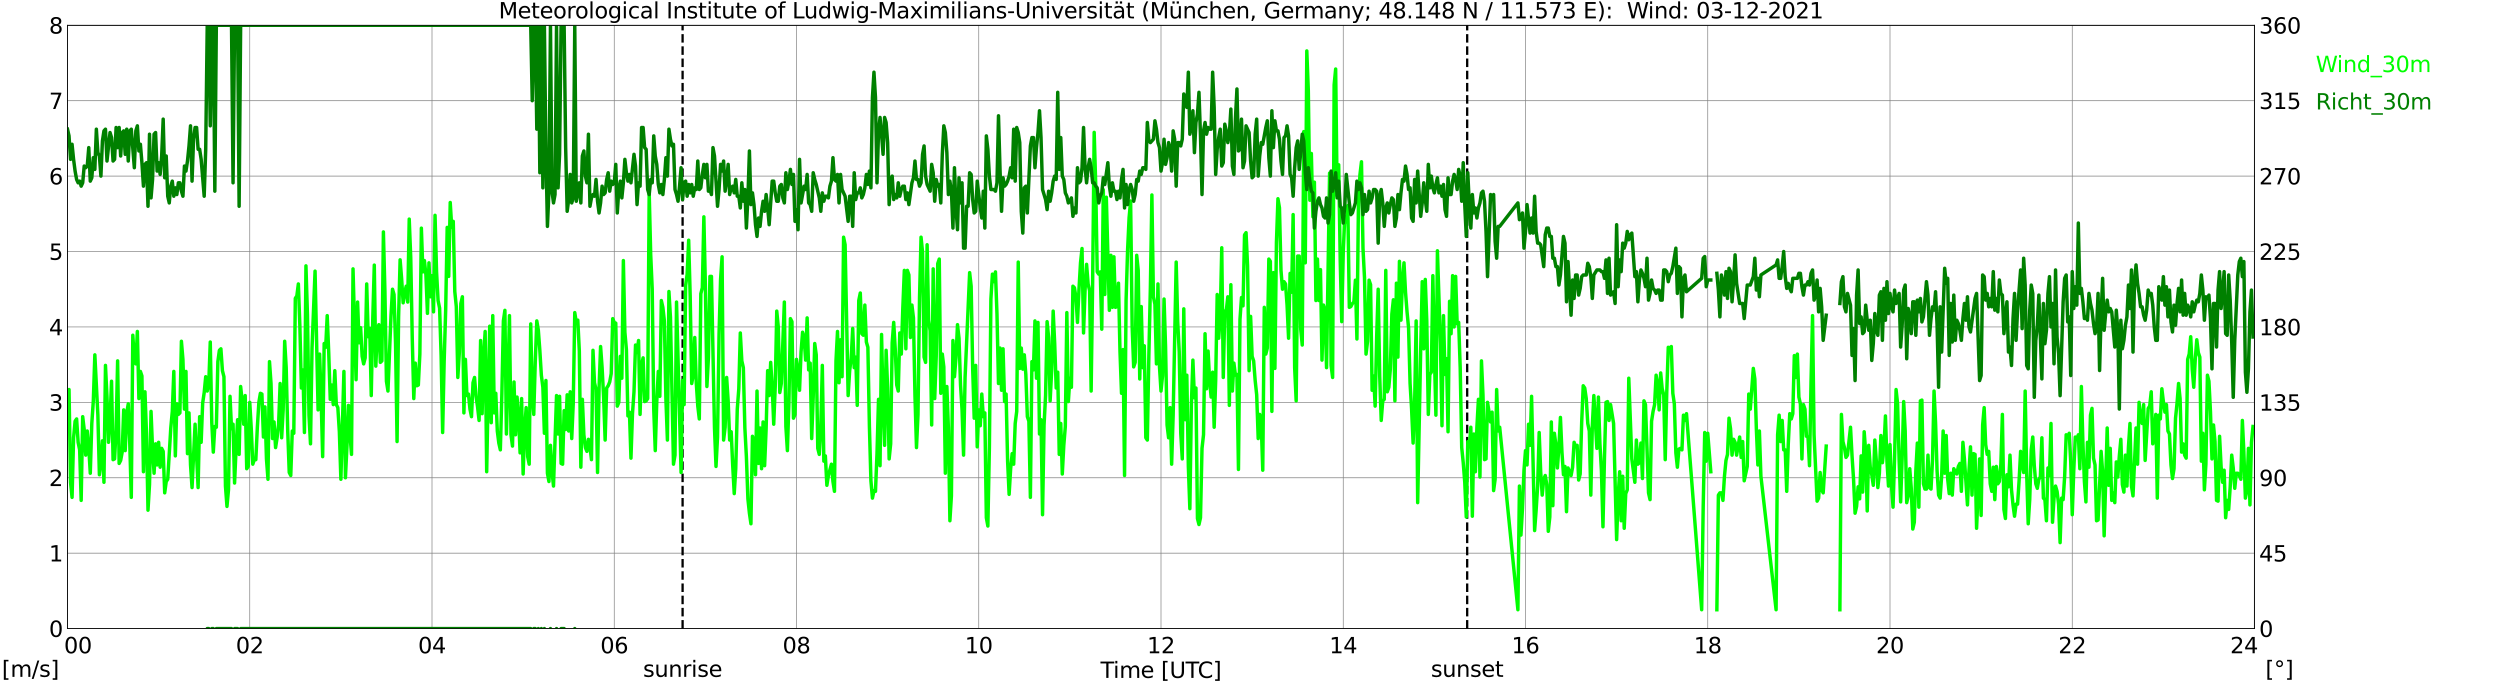 <?xml version="1.0" encoding="utf-8" standalone="no"?>
<!DOCTYPE svg PUBLIC "-//W3C//DTD SVG 1.1//EN"
  "http://www.w3.org/Graphics/SVG/1.1/DTD/svg11.dtd">
<svg xmlns:xlink="http://www.w3.org/1999/xlink" width="1085.4pt" height="296.64pt" viewBox="0 0 1085.4 296.64" xmlns="http://www.w3.org/2000/svg" version="1.1">
 <defs>
  <style type="text/css">*{stroke-linejoin: round; stroke-linecap: butt}</style>
 </defs>
 <g id="figure_1">
  <g id="patch_1">
   <path d="M 0 296.64 
L 1085.4 296.64 
L 1085.4 0 
L 0 0 
z
" style="fill: #ffffff"/>
  </g>
  <g id="axes_1">
   <g id="patch_2">
    <path d="M 29.306 272.909 
L 978.814 272.909 
L 978.814 10.976 
L 29.306 10.976 
z
" style="fill: #ffffff"/>
   </g>
   <g id="patch_3">
    <path d="M 978.814 272.909 
L 978.814 272.909 
L 978.814 10.976 
L 978.814 10.976 
z
" clip-path="url(#p64117aa28f)" style="fill: #d3d3d3; opacity: 0.25; stroke: #d3d3d3; stroke-linejoin: miter"/>
   </g>
   <g id="matplotlib.axis_1">
    <g id="xtick_1">
     <g id="line2d_1">
      <path d="M 29.306 272.909 
L 29.306 10.976 
" clip-path="url(#p64117aa28f)" style="fill: none; stroke: #808080; stroke-width: 0.3; stroke-linecap: square"/>
     </g>
     <g id="line2d_2"/>
     <g id="text_1">
      <!--    00 -->
      <g transform="translate(18.733 283.627) scale(0.095 -0.095)">
       <defs>
        <path id="DejaVuSans-20" transform="scale(0.016)"/>
        <path id="DejaVuSans-30" d="M 2034 4250 
Q 1547 4250 1301 3770 
Q 1056 3291 1056 2328 
Q 1056 1369 1301 889 
Q 1547 409 2034 409 
Q 2525 409 2770 889 
Q 3016 1369 3016 2328 
Q 3016 3291 2770 3770 
Q 2525 4250 2034 4250 
z
M 2034 4750 
Q 2819 4750 3233 4129 
Q 3647 3509 3647 2328 
Q 3647 1150 3233 529 
Q 2819 -91 2034 -91 
Q 1250 -91 836 529 
Q 422 1150 422 2328 
Q 422 3509 836 4129 
Q 1250 4750 2034 4750 
z
" transform="scale(0.016)"/>
       </defs>
       <use xlink:href="#DejaVuSans-20"/>
       <use xlink:href="#DejaVuSans-20" transform="translate(31.787 0)"/>
       <use xlink:href="#DejaVuSans-20" transform="translate(63.574 0)"/>
       <use xlink:href="#DejaVuSans-30" transform="translate(95.361 0)"/>
       <use xlink:href="#DejaVuSans-30" transform="translate(158.984 0)"/>
      </g>
     </g>
    </g>
    <g id="xtick_2">
     <g id="line2d_3">
      <path d="M 108.431 272.909 
L 108.431 10.976 
" clip-path="url(#p64117aa28f)" style="fill: none; stroke: #808080; stroke-width: 0.3; stroke-linecap: square"/>
     </g>
     <g id="line2d_4"/>
     <g id="text_2">
      <!-- 02 -->
      <g transform="translate(102.387 283.627) scale(0.095 -0.095)">
       <defs>
        <path id="DejaVuSans-32" d="M 1228 531 
L 3431 531 
L 3431 0 
L 469 0 
L 469 531 
Q 828 903 1448 1529 
Q 2069 2156 2228 2338 
Q 2531 2678 2651 2914 
Q 2772 3150 2772 3378 
Q 2772 3750 2511 3984 
Q 2250 4219 1831 4219 
Q 1534 4219 1204 4116 
Q 875 4013 500 3803 
L 500 4441 
Q 881 4594 1212 4672 
Q 1544 4750 1819 4750 
Q 2544 4750 2975 4387 
Q 3406 4025 3406 3419 
Q 3406 3131 3298 2873 
Q 3191 2616 2906 2266 
Q 2828 2175 2409 1742 
Q 1991 1309 1228 531 
z
" transform="scale(0.016)"/>
       </defs>
       <use xlink:href="#DejaVuSans-30"/>
       <use xlink:href="#DejaVuSans-32" transform="translate(63.623 0)"/>
      </g>
     </g>
    </g>
    <g id="xtick_3">
     <g id="line2d_5">
      <path d="M 187.557 272.909 
L 187.557 10.976 
" clip-path="url(#p64117aa28f)" style="fill: none; stroke: #808080; stroke-width: 0.3; stroke-linecap: square"/>
     </g>
     <g id="line2d_6"/>
     <g id="text_3">
      <!-- 04 -->
      <g transform="translate(181.513 283.627) scale(0.095 -0.095)">
       <defs>
        <path id="DejaVuSans-34" d="M 2419 4116 
L 825 1625 
L 2419 1625 
L 2419 4116 
z
M 2253 4666 
L 3047 4666 
L 3047 1625 
L 3713 1625 
L 3713 1100 
L 3047 1100 
L 3047 0 
L 2419 0 
L 2419 1100 
L 313 1100 
L 313 1709 
L 2253 4666 
z
" transform="scale(0.016)"/>
       </defs>
       <use xlink:href="#DejaVuSans-30"/>
       <use xlink:href="#DejaVuSans-34" transform="translate(63.623 0)"/>
      </g>
     </g>
    </g>
    <g id="xtick_4">
     <g id="line2d_7">
      <path d="M 266.683 272.909 
L 266.683 10.976 
" clip-path="url(#p64117aa28f)" style="fill: none; stroke: #808080; stroke-width: 0.3; stroke-linecap: square"/>
     </g>
     <g id="line2d_8"/>
     <g id="text_4">
      <!-- 06 -->
      <g transform="translate(260.638 283.627) scale(0.095 -0.095)">
       <defs>
        <path id="DejaVuSans-36" d="M 2113 2584 
Q 1688 2584 1439 2293 
Q 1191 2003 1191 1497 
Q 1191 994 1439 701 
Q 1688 409 2113 409 
Q 2538 409 2786 701 
Q 3034 994 3034 1497 
Q 3034 2003 2786 2293 
Q 2538 2584 2113 2584 
z
M 3366 4563 
L 3366 3988 
Q 3128 4100 2886 4159 
Q 2644 4219 2406 4219 
Q 1781 4219 1451 3797 
Q 1122 3375 1075 2522 
Q 1259 2794 1537 2939 
Q 1816 3084 2150 3084 
Q 2853 3084 3261 2657 
Q 3669 2231 3669 1497 
Q 3669 778 3244 343 
Q 2819 -91 2113 -91 
Q 1303 -91 875 529 
Q 447 1150 447 2328 
Q 447 3434 972 4092 
Q 1497 4750 2381 4750 
Q 2619 4750 2861 4703 
Q 3103 4656 3366 4563 
z
" transform="scale(0.016)"/>
       </defs>
       <use xlink:href="#DejaVuSans-30"/>
       <use xlink:href="#DejaVuSans-36" transform="translate(63.623 0)"/>
      </g>
     </g>
    </g>
    <g id="xtick_5">
     <g id="line2d_9">
      <path d="M 345.808 272.909 
L 345.808 10.976 
" clip-path="url(#p64117aa28f)" style="fill: none; stroke: #808080; stroke-width: 0.3; stroke-linecap: square"/>
     </g>
     <g id="line2d_10"/>
     <g id="text_5">
      <!-- 08 -->
      <g transform="translate(339.764 283.627) scale(0.095 -0.095)">
       <defs>
        <path id="DejaVuSans-38" d="M 2034 2216 
Q 1584 2216 1326 1975 
Q 1069 1734 1069 1313 
Q 1069 891 1326 650 
Q 1584 409 2034 409 
Q 2484 409 2743 651 
Q 3003 894 3003 1313 
Q 3003 1734 2745 1975 
Q 2488 2216 2034 2216 
z
M 1403 2484 
Q 997 2584 770 2862 
Q 544 3141 544 3541 
Q 544 4100 942 4425 
Q 1341 4750 2034 4750 
Q 2731 4750 3128 4425 
Q 3525 4100 3525 3541 
Q 3525 3141 3298 2862 
Q 3072 2584 2669 2484 
Q 3125 2378 3379 2068 
Q 3634 1759 3634 1313 
Q 3634 634 3220 271 
Q 2806 -91 2034 -91 
Q 1263 -91 848 271 
Q 434 634 434 1313 
Q 434 1759 690 2068 
Q 947 2378 1403 2484 
z
M 1172 3481 
Q 1172 3119 1398 2916 
Q 1625 2713 2034 2713 
Q 2441 2713 2670 2916 
Q 2900 3119 2900 3481 
Q 2900 3844 2670 4047 
Q 2441 4250 2034 4250 
Q 1625 4250 1398 4047 
Q 1172 3844 1172 3481 
z
" transform="scale(0.016)"/>
       </defs>
       <use xlink:href="#DejaVuSans-30"/>
       <use xlink:href="#DejaVuSans-38" transform="translate(63.623 0)"/>
      </g>
     </g>
    </g>
    <g id="xtick_6">
     <g id="line2d_11">
      <path d="M 424.934 272.909 
L 424.934 10.976 
" clip-path="url(#p64117aa28f)" style="fill: none; stroke: #808080; stroke-width: 0.3; stroke-linecap: square"/>
     </g>
     <g id="line2d_12"/>
     <g id="text_6">
      <!-- 10 -->
      <g transform="translate(418.89 283.627) scale(0.095 -0.095)">
       <defs>
        <path id="DejaVuSans-31" d="M 794 531 
L 1825 531 
L 1825 4091 
L 703 3866 
L 703 4441 
L 1819 4666 
L 2450 4666 
L 2450 531 
L 3481 531 
L 3481 0 
L 794 0 
L 794 531 
z
" transform="scale(0.016)"/>
       </defs>
       <use xlink:href="#DejaVuSans-31"/>
       <use xlink:href="#DejaVuSans-30" transform="translate(63.623 0)"/>
      </g>
     </g>
    </g>
    <g id="xtick_7">
     <g id="line2d_13">
      <path d="M 504.06 272.909 
L 504.06 10.976 
" clip-path="url(#p64117aa28f)" style="fill: none; stroke: #808080; stroke-width: 0.3; stroke-linecap: square"/>
     </g>
     <g id="line2d_14"/>
     <g id="text_7">
      <!-- 12 -->
      <g transform="translate(498.015 283.627) scale(0.095 -0.095)">
       <use xlink:href="#DejaVuSans-31"/>
       <use xlink:href="#DejaVuSans-32" transform="translate(63.623 0)"/>
      </g>
     </g>
    </g>
    <g id="xtick_8">
     <g id="line2d_15">
      <path d="M 583.185 272.909 
L 583.185 10.976 
" clip-path="url(#p64117aa28f)" style="fill: none; stroke: #808080; stroke-width: 0.3; stroke-linecap: square"/>
     </g>
     <g id="line2d_16"/>
     <g id="text_8">
      <!-- 14 -->
      <g transform="translate(577.141 283.627) scale(0.095 -0.095)">
       <use xlink:href="#DejaVuSans-31"/>
       <use xlink:href="#DejaVuSans-34" transform="translate(63.623 0)"/>
      </g>
     </g>
    </g>
    <g id="xtick_9">
     <g id="line2d_17">
      <path d="M 662.311 272.909 
L 662.311 10.976 
" clip-path="url(#p64117aa28f)" style="fill: none; stroke: #808080; stroke-width: 0.3; stroke-linecap: square"/>
     </g>
     <g id="line2d_18"/>
     <g id="text_9">
      <!-- 16 -->
      <g transform="translate(656.267 283.627) scale(0.095 -0.095)">
       <use xlink:href="#DejaVuSans-31"/>
       <use xlink:href="#DejaVuSans-36" transform="translate(63.623 0)"/>
      </g>
     </g>
    </g>
    <g id="xtick_10">
     <g id="line2d_19">
      <path d="M 741.437 272.909 
L 741.437 10.976 
" clip-path="url(#p64117aa28f)" style="fill: none; stroke: #808080; stroke-width: 0.3; stroke-linecap: square"/>
     </g>
     <g id="line2d_20"/>
     <g id="text_10">
      <!-- 18 -->
      <g transform="translate(735.392 283.627) scale(0.095 -0.095)">
       <use xlink:href="#DejaVuSans-31"/>
       <use xlink:href="#DejaVuSans-38" transform="translate(63.623 0)"/>
      </g>
     </g>
    </g>
    <g id="xtick_11">
     <g id="line2d_21">
      <path d="M 820.562 272.909 
L 820.562 10.976 
" clip-path="url(#p64117aa28f)" style="fill: none; stroke: #808080; stroke-width: 0.3; stroke-linecap: square"/>
     </g>
     <g id="line2d_22"/>
     <g id="text_11">
      <!-- 20 -->
      <g transform="translate(814.518 283.627) scale(0.095 -0.095)">
       <use xlink:href="#DejaVuSans-32"/>
       <use xlink:href="#DejaVuSans-30" transform="translate(63.623 0)"/>
      </g>
     </g>
    </g>
    <g id="xtick_12">
     <g id="line2d_23">
      <path d="M 899.688 272.909 
L 899.688 10.976 
" clip-path="url(#p64117aa28f)" style="fill: none; stroke: #808080; stroke-width: 0.3; stroke-linecap: square"/>
     </g>
     <g id="line2d_24"/>
     <g id="text_12">
      <!-- 22 -->
      <g transform="translate(893.644 283.627) scale(0.095 -0.095)">
       <use xlink:href="#DejaVuSans-32"/>
       <use xlink:href="#DejaVuSans-32" transform="translate(63.623 0)"/>
      </g>
     </g>
    </g>
    <g id="xtick_13">
     <g id="line2d_25">
      <path d="M 978.814 272.909 
L 978.814 10.976 
" clip-path="url(#p64117aa28f)" style="fill: none; stroke: #808080; stroke-width: 0.3; stroke-linecap: square"/>
     </g>
     <g id="line2d_26"/>
     <g id="text_13">
      <!-- 24    -->
      <g transform="translate(968.241 283.627) scale(0.095 -0.095)">
       <use xlink:href="#DejaVuSans-32"/>
       <use xlink:href="#DejaVuSans-34" transform="translate(63.623 0)"/>
       <use xlink:href="#DejaVuSans-20" transform="translate(127.246 0)"/>
       <use xlink:href="#DejaVuSans-20" transform="translate(159.033 0)"/>
       <use xlink:href="#DejaVuSans-20" transform="translate(190.82 0)"/>
      </g>
     </g>
    </g>
    <g id="text_14">
     <!-- Time [UTC] -->
     <g transform="translate(477.806 294.322) scale(0.095 -0.095)">
      <defs>
       <path id="DejaVuSans-54" d="M -19 4666 
L 3928 4666 
L 3928 4134 
L 2272 4134 
L 2272 0 
L 1638 0 
L 1638 4134 
L -19 4134 
L -19 4666 
z
" transform="scale(0.016)"/>
       <path id="DejaVuSans-69" d="M 603 3500 
L 1178 3500 
L 1178 0 
L 603 0 
L 603 3500 
z
M 603 4863 
L 1178 4863 
L 1178 4134 
L 603 4134 
L 603 4863 
z
" transform="scale(0.016)"/>
       <path id="DejaVuSans-6d" d="M 3328 2828 
Q 3544 3216 3844 3400 
Q 4144 3584 4550 3584 
Q 5097 3584 5394 3201 
Q 5691 2819 5691 2113 
L 5691 0 
L 5113 0 
L 5113 2094 
Q 5113 2597 4934 2840 
Q 4756 3084 4391 3084 
Q 3944 3084 3684 2787 
Q 3425 2491 3425 1978 
L 3425 0 
L 2847 0 
L 2847 2094 
Q 2847 2600 2669 2842 
Q 2491 3084 2119 3084 
Q 1678 3084 1418 2786 
Q 1159 2488 1159 1978 
L 1159 0 
L 581 0 
L 581 3500 
L 1159 3500 
L 1159 2956 
Q 1356 3278 1631 3431 
Q 1906 3584 2284 3584 
Q 2666 3584 2933 3390 
Q 3200 3197 3328 2828 
z
" transform="scale(0.016)"/>
       <path id="DejaVuSans-65" d="M 3597 1894 
L 3597 1613 
L 953 1613 
Q 991 1019 1311 708 
Q 1631 397 2203 397 
Q 2534 397 2845 478 
Q 3156 559 3463 722 
L 3463 178 
Q 3153 47 2828 -22 
Q 2503 -91 2169 -91 
Q 1331 -91 842 396 
Q 353 884 353 1716 
Q 353 2575 817 3079 
Q 1281 3584 2069 3584 
Q 2775 3584 3186 3129 
Q 3597 2675 3597 1894 
z
M 3022 2063 
Q 3016 2534 2758 2815 
Q 2500 3097 2075 3097 
Q 1594 3097 1305 2825 
Q 1016 2553 972 2059 
L 3022 2063 
z
" transform="scale(0.016)"/>
       <path id="DejaVuSans-5b" d="M 550 4863 
L 1875 4863 
L 1875 4416 
L 1125 4416 
L 1125 -397 
L 1875 -397 
L 1875 -844 
L 550 -844 
L 550 4863 
z
" transform="scale(0.016)"/>
       <path id="DejaVuSans-55" d="M 556 4666 
L 1191 4666 
L 1191 1831 
Q 1191 1081 1462 751 
Q 1734 422 2344 422 
Q 2950 422 3222 751 
Q 3494 1081 3494 1831 
L 3494 4666 
L 4128 4666 
L 4128 1753 
Q 4128 841 3676 375 
Q 3225 -91 2344 -91 
Q 1459 -91 1007 375 
Q 556 841 556 1753 
L 556 4666 
z
" transform="scale(0.016)"/>
       <path id="DejaVuSans-43" d="M 4122 4306 
L 4122 3641 
Q 3803 3938 3442 4084 
Q 3081 4231 2675 4231 
Q 1875 4231 1450 3742 
Q 1025 3253 1025 2328 
Q 1025 1406 1450 917 
Q 1875 428 2675 428 
Q 3081 428 3442 575 
Q 3803 722 4122 1019 
L 4122 359 
Q 3791 134 3420 21 
Q 3050 -91 2638 -91 
Q 1578 -91 968 557 
Q 359 1206 359 2328 
Q 359 3453 968 4101 
Q 1578 4750 2638 4750 
Q 3056 4750 3426 4639 
Q 3797 4528 4122 4306 
z
" transform="scale(0.016)"/>
       <path id="DejaVuSans-5d" d="M 1947 4863 
L 1947 -844 
L 622 -844 
L 622 -397 
L 1369 -397 
L 1369 4416 
L 622 4416 
L 622 4863 
L 1947 4863 
z
" transform="scale(0.016)"/>
      </defs>
      <use xlink:href="#DejaVuSans-54"/>
      <use xlink:href="#DejaVuSans-69" transform="translate(57.959 0)"/>
      <use xlink:href="#DejaVuSans-6d" transform="translate(85.742 0)"/>
      <use xlink:href="#DejaVuSans-65" transform="translate(183.154 0)"/>
      <use xlink:href="#DejaVuSans-20" transform="translate(244.678 0)"/>
      <use xlink:href="#DejaVuSans-5b" transform="translate(276.465 0)"/>
      <use xlink:href="#DejaVuSans-55" transform="translate(315.479 0)"/>
      <use xlink:href="#DejaVuSans-54" transform="translate(388.672 0)"/>
      <use xlink:href="#DejaVuSans-43" transform="translate(443.881 0)"/>
      <use xlink:href="#DejaVuSans-5d" transform="translate(513.705 0)"/>
     </g>
    </g>
   </g>
   <g id="matplotlib.axis_2">
    <g id="ytick_1">
     <g id="line2d_27">
      <path d="M 29.306 272.909 
L 978.814 272.909 
" clip-path="url(#p64117aa28f)" style="fill: none; stroke: #808080; stroke-width: 0.3; stroke-linecap: square"/>
     </g>
     <g id="line2d_28"/>
     <g id="text_15">
      <!-- 0 -->
      <g transform="translate(21.261 276.518) scale(0.095 -0.095)">
       <use xlink:href="#DejaVuSans-30"/>
      </g>
     </g>
    </g>
    <g id="ytick_2">
     <g id="line2d_29">
      <path d="M 29.306 240.167 
L 978.814 240.167 
" clip-path="url(#p64117aa28f)" style="fill: none; stroke: #808080; stroke-width: 0.3; stroke-linecap: square"/>
     </g>
     <g id="line2d_30"/>
     <g id="text_16">
      <!-- 1 -->
      <g transform="translate(21.261 243.776) scale(0.095 -0.095)">
       <use xlink:href="#DejaVuSans-31"/>
      </g>
     </g>
    </g>
    <g id="ytick_3">
     <g id="line2d_31">
      <path d="M 29.306 207.426 
L 978.814 207.426 
" clip-path="url(#p64117aa28f)" style="fill: none; stroke: #808080; stroke-width: 0.3; stroke-linecap: square"/>
     </g>
     <g id="line2d_32"/>
     <g id="text_17">
      <!-- 2 -->
      <g transform="translate(21.261 211.035) scale(0.095 -0.095)">
       <use xlink:href="#DejaVuSans-32"/>
      </g>
     </g>
    </g>
    <g id="ytick_4">
     <g id="line2d_33">
      <path d="M 29.306 174.684 
L 978.814 174.684 
" clip-path="url(#p64117aa28f)" style="fill: none; stroke: #808080; stroke-width: 0.3; stroke-linecap: square"/>
     </g>
     <g id="line2d_34"/>
     <g id="text_18">
      <!-- 3 -->
      <g transform="translate(21.261 178.293) scale(0.095 -0.095)">
       <defs>
        <path id="DejaVuSans-33" d="M 2597 2516 
Q 3050 2419 3304 2112 
Q 3559 1806 3559 1356 
Q 3559 666 3084 287 
Q 2609 -91 1734 -91 
Q 1441 -91 1130 -33 
Q 819 25 488 141 
L 488 750 
Q 750 597 1062 519 
Q 1375 441 1716 441 
Q 2309 441 2620 675 
Q 2931 909 2931 1356 
Q 2931 1769 2642 2001 
Q 2353 2234 1838 2234 
L 1294 2234 
L 1294 2753 
L 1863 2753 
Q 2328 2753 2575 2939 
Q 2822 3125 2822 3475 
Q 2822 3834 2567 4026 
Q 2313 4219 1838 4219 
Q 1578 4219 1281 4162 
Q 984 4106 628 3988 
L 628 4550 
Q 988 4650 1302 4700 
Q 1616 4750 1894 4750 
Q 2613 4750 3031 4423 
Q 3450 4097 3450 3541 
Q 3450 3153 3228 2886 
Q 3006 2619 2597 2516 
z
" transform="scale(0.016)"/>
       </defs>
       <use xlink:href="#DejaVuSans-33"/>
      </g>
     </g>
    </g>
    <g id="ytick_5">
     <g id="line2d_35">
      <path d="M 29.306 141.942 
L 978.814 141.942 
" clip-path="url(#p64117aa28f)" style="fill: none; stroke: #808080; stroke-width: 0.3; stroke-linecap: square"/>
     </g>
     <g id="line2d_36"/>
     <g id="text_19">
      <!-- 4 -->
      <g transform="translate(21.261 145.551) scale(0.095 -0.095)">
       <use xlink:href="#DejaVuSans-34"/>
      </g>
     </g>
    </g>
    <g id="ytick_6">
     <g id="line2d_37">
      <path d="M 29.306 109.201 
L 978.814 109.201 
" clip-path="url(#p64117aa28f)" style="fill: none; stroke: #808080; stroke-width: 0.3; stroke-linecap: square"/>
     </g>
     <g id="line2d_38"/>
     <g id="text_20">
      <!-- 5 -->
      <g transform="translate(21.261 112.81) scale(0.095 -0.095)">
       <defs>
        <path id="DejaVuSans-35" d="M 691 4666 
L 3169 4666 
L 3169 4134 
L 1269 4134 
L 1269 2991 
Q 1406 3038 1543 3061 
Q 1681 3084 1819 3084 
Q 2600 3084 3056 2656 
Q 3513 2228 3513 1497 
Q 3513 744 3044 326 
Q 2575 -91 1722 -91 
Q 1428 -91 1123 -41 
Q 819 9 494 109 
L 494 744 
Q 775 591 1075 516 
Q 1375 441 1709 441 
Q 2250 441 2565 725 
Q 2881 1009 2881 1497 
Q 2881 1984 2565 2268 
Q 2250 2553 1709 2553 
Q 1456 2553 1204 2497 
Q 953 2441 691 2322 
L 691 4666 
z
" transform="scale(0.016)"/>
       </defs>
       <use xlink:href="#DejaVuSans-35"/>
      </g>
     </g>
    </g>
    <g id="ytick_7">
     <g id="line2d_39">
      <path d="M 29.306 76.459 
L 978.814 76.459 
" clip-path="url(#p64117aa28f)" style="fill: none; stroke: #808080; stroke-width: 0.3; stroke-linecap: square"/>
     </g>
     <g id="line2d_40"/>
     <g id="text_21">
      <!-- 6 -->
      <g transform="translate(21.261 80.068) scale(0.095 -0.095)">
       <use xlink:href="#DejaVuSans-36"/>
      </g>
     </g>
    </g>
    <g id="ytick_8">
     <g id="line2d_41">
      <path d="M 29.306 43.717 
L 978.814 43.717 
" clip-path="url(#p64117aa28f)" style="fill: none; stroke: #808080; stroke-width: 0.3; stroke-linecap: square"/>
     </g>
     <g id="line2d_42"/>
     <g id="text_22">
      <!-- 7 -->
      <g transform="translate(21.261 47.327) scale(0.095 -0.095)">
       <defs>
        <path id="DejaVuSans-37" d="M 525 4666 
L 3525 4666 
L 3525 4397 
L 1831 0 
L 1172 0 
L 2766 4134 
L 525 4134 
L 525 4666 
z
" transform="scale(0.016)"/>
       </defs>
       <use xlink:href="#DejaVuSans-37"/>
      </g>
     </g>
    </g>
    <g id="ytick_9">
     <g id="line2d_43">
      <path d="M 29.306 10.976 
L 978.814 10.976 
" clip-path="url(#p64117aa28f)" style="fill: none; stroke: #808080; stroke-width: 0.3; stroke-linecap: square"/>
     </g>
     <g id="line2d_44"/>
     <g id="text_23">
      <!-- 8 -->
      <g transform="translate(21.261 14.585) scale(0.095 -0.095)">
       <use xlink:href="#DejaVuSans-38"/>
      </g>
     </g>
    </g>
   </g>
   <g id="line2d_45">
    <path d="M 296.355 272.909 
L 296.355 10.976 
" clip-path="url(#p64117aa28f)" style="fill: none; stroke-dasharray: 3.7,1.6; stroke-dashoffset: 0; stroke: #000000"/>
   </g>
   <g id="line2d_46">
    <path d="M 636.991 272.909 
L 636.991 10.976 
" clip-path="url(#p64117aa28f)" style="fill: none; stroke-dasharray: 3.7,1.6; stroke-dashoffset: 0; stroke: #000000"/>
   </g>
   <g id="line2d_47">
    <path d="M 29.306 173.702 
L 29.965 169.118 
L 30.625 209.39 
L 31.284 215.938 
L 31.943 190.072 
L 32.603 182.869 
L 33.262 181.887 
L 33.921 192.037 
L 34.581 195.311 
L 35.24 217.248 
L 35.9 180.905 
L 36.559 186.471 
L 37.218 197.603 
L 37.878 187.126 
L 38.537 194.329 
L 39.197 205.461 
L 39.856 183.852 
L 40.515 174.029 
L 41.175 154.057 
L 42.493 180.25 
L 43.153 206.116 
L 43.812 200.877 
L 44.472 191.382 
L 45.131 209.39 
L 45.79 158.64 
L 46.45 172.392 
L 47.109 192.037 
L 47.768 182.214 
L 48.428 165.516 
L 49.087 199.568 
L 49.747 199.24 
L 50.406 186.471 
L 51.065 156.676 
L 51.725 201.205 
L 52.384 199.895 
L 53.043 196.293 
L 53.703 177.958 
L 54.362 195.639 
L 55.022 179.268 
L 55.681 175.339 
L 56.34 192.692 
L 57 215.938 
L 57.659 145.544 
L 58.319 155.694 
L 58.978 157.986 
L 59.637 143.907 
L 60.297 173.047 
L 60.956 161.26 
L 61.615 163.224 
L 62.275 204.806 
L 62.934 170.1 
L 63.594 188.108 
L 64.253 221.504 
L 64.912 210.372 
L 65.572 178.613 
L 66.231 194.984 
L 66.89 205.461 
L 67.55 192.692 
L 68.209 201.859 
L 68.869 192.037 
L 69.528 202.842 
L 70.187 194.656 
L 70.847 195.966 
L 71.506 213.974 
L 72.166 209.063 
L 72.825 208.08 
L 74.144 185.816 
L 74.803 178.613 
L 75.462 161.26 
L 76.122 197.93 
L 76.781 175.339 
L 77.441 179.923 
L 78.1 179.268 
L 78.759 148.163 
L 79.419 156.021 
L 80.078 177.631 
L 80.737 161.26 
L 81.397 196.948 
L 82.056 179.268 
L 82.716 201.859 
L 83.375 211.682 
L 84.694 184.179 
L 86.013 211.682 
L 86.672 180.905 
L 87.331 192.037 
L 87.991 175.011 
L 88.65 170.427 
L 89.309 163.552 
L 89.969 169.773 
L 90.628 166.826 
L 91.288 148.491 
L 91.947 183.524 
L 92.606 196.293 
L 93.266 185.161 
L 93.925 185.489 
L 94.584 157.003 
L 95.244 152.092 
L 95.903 151.437 
L 96.563 160.932 
L 97.222 163.552 
L 97.881 211.027 
L 98.541 219.867 
L 99.2 212.664 
L 99.86 172.065 
L 100.519 186.143 
L 101.178 184.179 
L 101.838 209.717 
L 102.497 194.656 
L 103.156 182.214 
L 103.816 197.276 
L 104.475 167.808 
L 105.135 174.029 
L 105.794 184.179 
L 106.453 171.737 
L 107.113 203.497 
L 107.772 202.514 
L 108.431 174.684 
L 109.091 186.143 
L 109.75 201.532 
L 110.41 199.568 
L 111.069 199.568 
L 111.728 185.489 
L 112.388 174.684 
L 113.047 170.755 
L 113.707 171.082 
L 114.366 189.745 
L 115.025 176.648 
L 115.685 199.24 
L 116.344 208.08 
L 117.003 157.003 
L 117.663 166.498 
L 118.322 190.4 
L 118.982 183.197 
L 119.641 194.329 
L 120.3 190.072 
L 120.96 184.179 
L 121.619 166.498 
L 122.278 190.072 
L 122.938 177.958 
L 123.597 148.163 
L 124.257 159.623 
L 124.916 187.126 
L 125.575 205.134 
L 126.235 206.443 
L 126.894 187.126 
L 127.553 188.108 
L 128.213 129.5 
L 128.872 128.518 
L 129.532 123.28 
L 130.191 141.615 
L 130.85 168.463 
L 131.51 160.605 
L 132.169 187.781 
L 132.829 115.422 
L 133.488 136.704 
L 134.147 180.25 
L 134.807 192.692 
L 135.466 151.11 
L 136.785 117.713 
L 138.104 177.958 
L 138.763 153.729 
L 139.422 173.047 
L 140.082 198.258 
L 140.741 149.145 
L 141.4 150.782 
L 142.06 137.031 
L 142.719 153.074 
L 143.379 173.374 
L 144.038 167.153 
L 144.697 175.666 
L 145.357 160.932 
L 146.016 175.666 
L 146.676 176.976 
L 147.335 187.453 
L 147.994 208.08 
L 149.313 161.26 
L 149.972 207.426 
L 150.632 193.674 
L 151.291 175.994 
L 151.951 188.763 
L 152.61 197.276 
L 153.269 116.731 
L 154.588 164.861 
L 155.247 131.137 
L 155.907 148.818 
L 156.566 142.27 
L 157.226 154.711 
L 157.885 157.986 
L 158.544 155.366 
L 159.204 123.28 
L 159.863 146.199 
L 160.523 142.597 
L 161.182 171.737 
L 161.841 138.341 
L 162.501 115.094 
L 163.16 158.968 
L 163.819 143.579 
L 164.479 140.96 
L 165.138 157.331 
L 165.798 156.676 
L 166.457 100.688 
L 167.116 126.554 
L 167.776 165.516 
L 168.435 169.773 
L 169.754 137.031 
L 170.413 125.571 
L 171.073 127.863 
L 171.732 149.145 
L 172.391 191.71 
L 173.051 137.686 
L 173.71 112.802 
L 174.37 120.988 
L 175.029 131.465 
L 175.688 127.209 
L 176.348 124.262 
L 177.007 131.137 
L 177.666 95.122 
L 178.326 111.82 
L 178.985 146.853 
L 179.645 173.047 
L 180.304 157.658 
L 180.963 167.481 
L 181.623 167.153 
L 182.282 153.729 
L 182.941 99.051 
L 183.601 118.041 
L 184.26 113.13 
L 184.92 119.351 
L 185.579 136.049 
L 186.238 114.112 
L 186.898 128.846 
L 187.557 119.678 
L 188.216 135.394 
L 188.876 93.485 
L 189.535 118.041 
L 190.195 130.483 
L 190.854 133.757 
L 191.513 154.384 
L 192.173 187.781 
L 192.832 157.003 
L 193.492 134.739 
L 194.151 98.723 
L 194.81 120.005 
L 195.47 87.919 
L 196.129 98.723 
L 196.788 96.104 
L 197.448 126.554 
L 198.107 133.102 
L 198.767 163.879 
L 199.426 153.074 
L 200.085 131.792 
L 200.745 128.846 
L 201.404 179.268 
L 202.063 156.021 
L 202.723 171.737 
L 203.382 171.082 
L 204.042 177.631 
L 204.701 180.905 
L 205.36 166.171 
L 206.02 163.879 
L 206.679 172.065 
L 207.339 176.648 
L 207.998 182.542 
L 208.657 147.836 
L 209.317 179.595 
L 209.976 154.384 
L 210.635 143.907 
L 211.295 204.806 
L 211.954 170.1 
L 212.614 141.615 
L 213.273 183.524 
L 213.932 137.031 
L 214.592 179.268 
L 215.251 170.755 
L 215.91 187.126 
L 216.57 192.364 
L 217.229 195.311 
L 217.889 171.082 
L 218.548 139.323 
L 219.207 134.739 
L 219.867 188.435 
L 220.526 164.861 
L 221.186 137.031 
L 221.845 188.763 
L 222.504 193.674 
L 223.164 165.844 
L 223.823 188.763 
L 224.482 172.392 
L 225.142 180.905 
L 225.801 196.621 
L 226.461 173.047 
L 227.12 205.788 
L 227.779 186.143 
L 228.439 176.976 
L 229.098 198.258 
L 229.757 201.532 
L 230.417 140.633 
L 231.076 171.41 
L 231.736 179.923 
L 232.395 157.003 
L 233.054 139.323 
L 233.714 143.252 
L 234.373 152.092 
L 235.033 162.897 
L 235.692 168.136 
L 236.351 188.108 
L 237.011 165.189 
L 237.67 205.461 
L 238.329 209.063 
L 238.989 193.347 
L 239.648 204.479 
L 240.308 211.027 
L 241.626 171.737 
L 242.286 188.435 
L 242.945 172.065 
L 243.604 201.205 
L 244.264 201.532 
L 244.923 178.285 
L 245.583 186.471 
L 246.242 171.41 
L 246.901 187.126 
L 247.561 170.1 
L 248.22 190.4 
L 248.88 175.011 
L 249.539 135.721 
L 250.198 139.978 
L 250.858 138.995 
L 251.517 152.42 
L 252.176 202.842 
L 252.836 173.374 
L 253.495 188.763 
L 254.155 194.329 
L 254.814 195.966 
L 255.473 190.727 
L 256.133 194.001 
L 256.792 199.568 
L 257.451 152.092 
L 258.111 166.171 
L 258.77 169.118 
L 259.43 205.134 
L 260.089 168.463 
L 260.748 150.455 
L 261.408 159.623 
L 262.067 172.392 
L 262.726 191.055 
L 263.386 168.463 
L 264.045 167.481 
L 264.705 165.844 
L 265.364 162.242 
L 266.023 138.341 
L 266.683 139.978 
L 267.342 140.305 
L 268.002 176.321 
L 268.661 174.684 
L 269.32 154.711 
L 269.98 164.207 
L 270.639 113.13 
L 271.298 144.234 
L 271.958 151.765 
L 272.617 180.577 
L 273.277 178.94 
L 273.936 198.913 
L 274.595 179.595 
L 275.255 170.1 
L 275.914 149.8 
L 276.573 153.074 
L 277.233 147.836 
L 277.892 179.923 
L 278.552 158.313 
L 279.211 155.366 
L 279.87 174.356 
L 280.53 174.029 
L 281.189 173.047 
L 281.849 83.335 
L 282.508 110.51 
L 283.167 125.571 
L 283.827 177.631 
L 284.486 195.639 
L 285.145 174.356 
L 285.805 161.26 
L 286.464 172.065 
L 287.124 130.483 
L 287.783 133.429 
L 288.442 139.323 
L 289.102 173.047 
L 289.761 191.055 
L 290.42 126.554 
L 291.08 137.686 
L 292.399 201.532 
L 293.058 197.603 
L 293.717 131.137 
L 295.696 205.134 
L 296.355 165.189 
L 297.014 175.666 
L 297.674 123.934 
L 298.333 119.023 
L 298.992 104.289 
L 299.652 128.518 
L 300.311 166.498 
L 300.971 162.897 
L 301.63 146.526 
L 302.289 166.171 
L 302.949 176.321 
L 303.608 181.887 
L 304.267 127.536 
L 304.927 124.917 
L 305.586 94.139 
L 306.246 123.934 
L 306.905 167.808 
L 307.564 155.366 
L 308.224 120.005 
L 308.883 120.005 
L 310.202 185.816 
L 310.861 202.514 
L 311.521 189.745 
L 312.18 145.216 
L 312.839 121.315 
L 313.499 111.493 
L 314.158 191.055 
L 314.818 185.489 
L 315.477 163.879 
L 316.136 174.029 
L 316.796 191.055 
L 317.455 187.453 
L 318.114 202.187 
L 318.774 214.301 
L 319.433 203.497 
L 320.093 177.631 
L 320.752 168.79 
L 321.411 144.562 
L 322.071 156.676 
L 322.73 159.623 
L 323.39 185.816 
L 324.049 198.258 
L 324.708 216.593 
L 325.368 222.814 
L 326.027 227.398 
L 326.686 189.418 
L 327.346 191.382 
L 328.005 206.116 
L 328.665 169.773 
L 329.324 201.205 
L 329.983 185.816 
L 330.643 203.497 
L 331.302 183.197 
L 331.961 202.187 
L 332.621 186.143 
L 333.28 160.932 
L 333.94 171.737 
L 334.599 157.331 
L 335.258 167.808 
L 335.918 184.179 
L 336.577 167.808 
L 337.236 135.066 
L 337.896 141.942 
L 338.555 170.427 
L 339.215 166.498 
L 340.533 131.137 
L 341.193 185.161 
L 341.852 195.639 
L 342.512 175.011 
L 343.171 138.341 
L 343.83 139.65 
L 344.49 181.56 
L 345.149 179.923 
L 345.808 156.021 
L 346.468 160.932 
L 347.127 169.445 
L 347.787 152.747 
L 348.446 144.234 
L 349.105 146.526 
L 349.765 156.349 
L 350.424 138.013 
L 351.083 160.605 
L 351.743 157.658 
L 352.402 190.4 
L 353.062 172.392 
L 353.721 149.145 
L 354.38 154.057 
L 355.04 194.656 
L 355.699 197.276 
L 356.359 185.489 
L 357.018 158.64 
L 357.677 200.222 
L 358.337 197.93 
L 358.996 210.7 
L 359.655 206.443 
L 360.974 201.532 
L 361.634 209.063 
L 362.293 213.319 
L 362.952 156.676 
L 363.612 143.907 
L 364.271 166.171 
L 364.93 147.508 
L 365.59 163.552 
L 366.249 102.98 
L 366.909 106.254 
L 368.227 171.737 
L 368.887 160.932 
L 369.546 155.694 
L 370.206 142.597 
L 370.865 159.623 
L 371.524 155.039 
L 372.184 175.994 
L 372.843 130.483 
L 373.502 127.209 
L 374.162 144.889 
L 374.821 145.544 
L 375.481 132.447 
L 376.14 148.491 
L 376.799 150.782 
L 377.459 185.161 
L 378.118 208.735 
L 378.777 216.266 
L 379.437 212.992 
L 380.096 213.319 
L 380.756 196.948 
L 381.415 173.374 
L 382.074 202.187 
L 382.734 145.216 
L 383.393 174.356 
L 384.053 193.347 
L 384.712 152.092 
L 385.371 168.463 
L 386.031 199.24 
L 386.69 192.692 
L 387.349 148.818 
L 388.009 139.978 
L 388.668 151.437 
L 389.328 167.153 
L 389.987 169.773 
L 390.646 144.562 
L 391.306 153.729 
L 391.965 133.757 
L 392.624 117.386 
L 393.284 151.437 
L 393.943 117.386 
L 394.603 119.351 
L 395.262 146.526 
L 395.921 132.447 
L 396.581 138.013 
L 397.24 171.737 
L 397.899 194.329 
L 398.559 179.923 
L 399.218 129.173 
L 399.878 102.98 
L 400.537 109.528 
L 401.196 155.039 
L 401.856 157.331 
L 402.515 106.254 
L 403.175 138.995 
L 403.834 143.579 
L 404.493 184.506 
L 405.153 116.731 
L 405.812 173.047 
L 406.471 154.711 
L 407.131 114.439 
L 407.79 112.475 
L 408.45 170.755 
L 409.109 153.729 
L 409.768 159.295 
L 410.428 205.461 
L 411.087 167.808 
L 411.746 185.816 
L 412.406 226.088 
L 413.065 215.284 
L 413.725 147.836 
L 414.384 163.552 
L 415.043 155.366 
L 415.703 140.96 
L 416.362 146.853 
L 417.022 167.153 
L 417.681 177.958 
L 418.34 197.603 
L 419 163.879 
L 420.978 118.368 
L 421.637 124.262 
L 422.297 159.95 
L 422.956 181.56 
L 423.615 158.64 
L 424.275 194.001 
L 424.934 177.958 
L 425.593 184.834 
L 426.253 171.082 
L 426.912 180.905 
L 427.572 179.268 
L 428.231 224.779 
L 428.89 228.38 
L 429.55 194.329 
L 430.209 129.828 
L 430.869 119.023 
L 431.528 122.297 
L 432.187 118.041 
L 432.847 136.376 
L 433.506 166.498 
L 434.165 151.11 
L 434.825 169.445 
L 435.484 151.437 
L 436.144 174.356 
L 436.803 171.082 
L 437.462 200.222 
L 438.122 214.629 
L 438.781 203.497 
L 439.44 196.948 
L 440.1 201.532 
L 440.759 183.852 
L 441.419 178.613 
L 442.078 113.784 
L 442.737 159.95 
L 443.397 151.11 
L 444.056 160.278 
L 444.716 154.057 
L 445.375 162.569 
L 446.034 180.905 
L 446.694 182.869 
L 447.353 215.938 
L 448.012 157.003 
L 448.672 160.605 
L 449.331 139.323 
L 449.991 164.207 
L 450.65 139.978 
L 451.309 188.435 
L 451.969 182.214 
L 452.628 223.469 
L 453.287 184.506 
L 453.947 171.737 
L 454.606 139.65 
L 455.266 146.526 
L 455.925 174.029 
L 456.584 160.932 
L 457.244 135.066 
L 457.903 149.145 
L 458.563 168.463 
L 459.222 161.587 
L 459.881 197.276 
L 460.541 183.852 
L 461.2 205.788 
L 461.859 193.347 
L 462.519 185.161 
L 463.178 135.721 
L 463.838 174.356 
L 464.497 164.207 
L 465.156 168.136 
L 465.816 124.262 
L 466.475 124.917 
L 467.134 129.173 
L 467.794 139.978 
L 468.453 125.571 
L 469.113 114.112 
L 469.772 107.891 
L 470.431 144.562 
L 471.091 125.899 
L 471.75 114.767 
L 472.409 123.28 
L 473.069 126.226 
L 473.728 169.773 
L 474.388 121.642 
L 475.047 57.469 
L 475.706 79.733 
L 476.366 118.041 
L 477.025 119.023 
L 477.685 118.041 
L 478.344 142.924 
L 479.003 82.352 
L 479.663 127.863 
L 480.322 85.627 
L 481.641 134.739 
L 482.3 110.838 
L 482.96 133.429 
L 483.619 111.493 
L 484.278 133.429 
L 484.938 133.102 
L 485.597 122.952 
L 486.256 152.747 
L 486.916 170.755 
L 487.575 151.765 
L 488.235 206.443 
L 488.894 130.483 
L 489.553 108.546 
L 490.213 94.467 
L 490.872 87.264 
L 491.532 141.615 
L 492.191 159.295 
L 492.85 157.331 
L 493.51 110.838 
L 494.169 117.386 
L 494.828 164.534 
L 495.488 133.102 
L 496.147 159.623 
L 496.807 150.128 
L 497.466 190.072 
L 498.125 191.055 
L 498.785 154.384 
L 499.444 124.917 
L 500.103 84.644 
L 500.763 128.846 
L 501.422 132.12 
L 502.082 157.986 
L 502.741 123.28 
L 503.4 159.295 
L 504.06 169.773 
L 504.719 163.224 
L 505.379 129.828 
L 506.038 150.455 
L 506.697 184.506 
L 507.357 190.072 
L 508.016 176.976 
L 508.675 201.532 
L 509.335 180.25 
L 510.654 113.784 
L 511.313 139.65 
L 511.972 152.747 
L 512.632 188.108 
L 513.291 199.24 
L 513.95 134.084 
L 514.61 182.214 
L 515.269 162.897 
L 515.929 202.514 
L 516.588 220.85 
L 517.247 175.666 
L 517.907 156.349 
L 518.566 172.719 
L 519.226 168.463 
L 519.885 225.106 
L 520.544 227.725 
L 521.204 224.779 
L 521.863 194.656 
L 522.522 188.763 
L 523.182 144.889 
L 523.841 168.79 
L 524.501 152.42 
L 525.16 165.189 
L 525.819 172.392 
L 526.479 161.587 
L 527.138 185.489 
L 527.797 165.189 
L 528.457 127.863 
L 529.116 146.853 
L 529.776 137.358 
L 530.435 107.564 
L 531.094 163.879 
L 531.754 135.066 
L 532.413 134.739 
L 533.073 128.846 
L 533.732 175.994 
L 534.391 123.607 
L 535.051 169.773 
L 535.71 157.658 
L 536.369 162.897 
L 537.029 162.569 
L 537.688 203.824 
L 538.348 138.668 
L 539.007 129.173 
L 539.666 132.775 
L 540.326 101.997 
L 540.985 101.015 
L 541.644 115.422 
L 542.304 160.932 
L 542.963 137.358 
L 543.623 154.711 
L 544.282 156.676 
L 544.941 165.189 
L 545.601 171.41 
L 546.26 190.4 
L 546.919 179.923 
L 547.579 184.179 
L 548.238 204.151 
L 548.898 133.429 
L 549.557 153.729 
L 550.216 151.11 
L 550.876 112.475 
L 551.535 113.457 
L 552.195 178.613 
L 552.854 118.368 
L 553.513 159.95 
L 554.173 105.272 
L 554.832 86.281 
L 555.491 90.21 
L 556.151 117.386 
L 556.81 125.571 
L 557.47 122.297 
L 558.129 123.28 
L 558.788 132.447 
L 559.448 146.853 
L 560.107 118.696 
L 560.766 126.881 
L 561.426 93.157 
L 562.085 159.623 
L 562.745 174.029 
L 563.404 111.165 
L 564.063 111.165 
L 564.723 142.924 
L 565.382 149.8 
L 566.042 57.141 
L 566.701 114.112 
L 567.36 22.108 
L 568.02 39.461 
L 568.679 86.936 
L 569.338 66.636 
L 569.998 94.139 
L 570.657 79.078 
L 571.317 130.483 
L 571.976 112.475 
L 572.635 130.483 
L 573.295 117.059 
L 573.954 156.349 
L 574.613 132.447 
L 575.273 134.739 
L 575.932 159.623 
L 577.251 75.149 
L 577.91 158.64 
L 578.57 163.879 
L 579.229 36.842 
L 579.889 29.966 
L 580.548 84.972 
L 581.207 71.548 
L 581.867 113.13 
L 582.526 139.65 
L 583.185 109.528 
L 583.845 94.139 
L 584.504 96.431 
L 585.164 89.228 
L 585.823 133.429 
L 586.482 133.102 
L 587.142 131.792 
L 587.801 131.137 
L 588.46 121.642 
L 589.12 147.181 
L 589.779 88.573 
L 590.439 75.804 
L 591.098 70.238 
L 591.757 107.891 
L 592.417 120.66 
L 593.076 153.729 
L 593.736 148.163 
L 594.395 121.642 
L 595.054 123.607 
L 595.714 169.445 
L 596.373 163.224 
L 597.032 176.321 
L 597.692 146.199 
L 598.351 125.571 
L 599.011 163.224 
L 599.67 182.542 
L 600.329 174.029 
L 600.989 173.374 
L 601.648 117.386 
L 602.307 170.1 
L 602.967 168.136 
L 603.626 160.278 
L 604.286 136.376 
L 604.945 130.155 
L 605.604 174.029 
L 606.264 122.952 
L 606.923 155.039 
L 607.582 113.457 
L 608.242 138.995 
L 608.901 121.97 
L 609.561 114.112 
L 610.22 126.881 
L 610.879 135.394 
L 611.539 142.27 
L 612.198 166.498 
L 612.858 177.631 
L 613.517 192.364 
L 614.176 175.011 
L 614.836 139.323 
L 615.495 218.23 
L 616.814 151.437 
L 617.473 122.297 
L 618.133 151.437 
L 618.792 121.315 
L 619.451 139.323 
L 620.111 179.923 
L 620.77 162.569 
L 621.429 161.587 
L 622.089 119.678 
L 622.748 153.729 
L 623.408 180.25 
L 624.067 108.873 
L 625.386 149.145 
L 626.045 184.834 
L 626.705 137.031 
L 627.364 162.569 
L 628.023 155.694 
L 628.683 187.453 
L 629.342 130.81 
L 630.001 144.889 
L 630.661 119.678 
L 631.32 141.942 
L 631.98 120.005 
L 632.639 140.633 
L 633.298 139.978 
L 633.958 159.623 
L 634.617 194.329 
L 635.276 200.877 
L 635.936 209.39 
L 636.595 224.451 
L 637.255 191.71 
L 637.914 194.001 
L 638.573 185.489 
L 639.233 224.124 
L 639.892 188.435 
L 640.552 204.806 
L 641.211 185.489 
L 641.87 173.374 
L 642.53 207.098 
L 643.189 156.676 
L 643.848 171.41 
L 644.508 199.568 
L 645.167 199.24 
L 645.827 174.684 
L 647.145 183.197 
L 647.805 178.94 
L 648.464 212.992 
L 649.123 208.08 
L 649.783 169.118 
L 650.442 187.126 
L 651.102 185.489 
L 659.014 264.723 
L 659.674 211.027 
L 660.333 232.309 
L 660.992 220.85 
L 661.652 204.151 
L 662.311 195.639 
L 662.97 201.859 
L 663.63 184.179 
L 664.289 193.347 
L 664.949 172.065 
L 666.267 230.345 
L 666.927 221.504 
L 667.586 211.027 
L 668.246 187.781 
L 668.905 204.806 
L 669.564 214.956 
L 670.224 208.08 
L 670.883 206.443 
L 671.542 210.372 
L 672.202 230.672 
L 672.861 224.451 
L 673.521 183.197 
L 674.18 219.54 
L 674.839 188.108 
L 675.499 193.019 
L 676.158 203.169 
L 676.817 194.001 
L 677.477 181.232 
L 678.136 196.293 
L 678.796 206.116 
L 679.455 202.514 
L 680.114 222.159 
L 680.774 203.169 
L 682.092 206.443 
L 682.752 202.842 
L 683.411 192.037 
L 684.071 194.001 
L 684.73 193.347 
L 685.389 208.408 
L 686.049 205.788 
L 686.708 183.197 
L 687.368 167.481 
L 688.027 168.463 
L 688.686 173.047 
L 689.346 183.852 
L 690.005 187.126 
L 690.664 214.956 
L 691.324 184.834 
L 691.983 171.737 
L 693.302 194.656 
L 693.961 172.392 
L 694.621 192.692 
L 695.28 204.479 
L 695.939 228.708 
L 696.599 198.585 
L 697.258 174.684 
L 697.918 174.356 
L 698.577 182.542 
L 699.236 175.666 
L 700.555 183.852 
L 701.874 234.274 
L 702.533 215.611 
L 703.193 204.806 
L 703.852 226.088 
L 704.511 206.771 
L 705.171 229.362 
L 705.83 214.301 
L 706.49 212.664 
L 707.149 164.207 
L 708.468 199.24 
L 709.786 209.39 
L 710.446 191.055 
L 711.105 201.532 
L 711.765 200.877 
L 712.424 192.364 
L 713.083 207.753 
L 713.743 174.029 
L 714.402 175.666 
L 715.721 213.974 
L 716.38 216.921 
L 717.04 182.869 
L 717.699 178.613 
L 718.358 175.666 
L 719.018 162.897 
L 719.677 166.498 
L 720.337 177.958 
L 720.996 161.915 
L 721.655 168.79 
L 722.315 171.41 
L 722.974 199.568 
L 723.633 170.427 
L 724.293 150.782 
L 724.952 151.11 
L 725.612 150.455 
L 726.271 170.755 
L 726.93 175.339 
L 727.59 196.621 
L 728.249 202.842 
L 728.909 194.984 
L 729.568 194.656 
L 730.227 195.311 
L 730.887 180.25 
L 731.546 182.542 
L 732.205 179.595 
L 738.799 264.723 
L 739.459 219.867 
L 740.118 187.781 
L 740.777 200.222 
L 741.437 188.108 
L 742.756 204.806 
M 745.393 264.723 
L 746.052 214.956 
L 746.712 213.974 
L 747.371 213.974 
L 748.031 217.248 
L 748.69 206.771 
L 749.349 199.895 
L 750.009 197.276 
L 750.668 181.56 
L 751.327 186.143 
L 751.987 197.603 
L 752.646 190.727 
L 753.306 192.037 
L 753.965 197.603 
L 755.284 189.745 
L 755.943 198.585 
L 756.602 191.71 
L 757.262 208.735 
L 758.581 202.514 
L 759.24 171.082 
L 759.899 177.631 
L 761.218 159.95 
L 761.878 164.534 
L 762.537 186.143 
L 763.196 201.859 
L 763.856 187.126 
L 764.515 206.771 
L 771.109 264.723 
L 771.768 188.763 
L 772.428 180.25 
L 773.087 191.71 
L 773.746 182.542 
L 774.406 195.311 
L 775.065 195.311 
L 775.725 213.319 
L 776.384 193.019 
L 777.043 179.595 
L 777.703 181.887 
L 778.362 179.595 
L 779.021 154.384 
L 779.681 163.879 
L 780.34 153.729 
L 781 172.392 
L 781.659 175.339 
L 782.318 199.24 
L 782.978 175.666 
L 783.637 177.631 
L 784.296 189.418 
L 784.956 189.745 
L 785.615 202.187 
L 786.275 165.844 
L 786.934 137.031 
L 787.593 188.763 
L 788.912 217.575 
L 789.572 216.266 
L 790.231 205.134 
L 790.89 212.664 
L 791.55 213.974 
L 792.868 193.674 
M 798.803 264.723 
L 799.462 179.923 
L 800.122 191.71 
L 800.781 194.329 
L 801.44 198.585 
L 802.1 197.603 
L 803.419 185.489 
L 804.078 197.93 
L 804.737 208.08 
L 805.397 222.814 
L 806.056 219.867 
L 806.715 211.355 
L 807.375 216.593 
L 808.034 197.93 
L 808.694 213.646 
L 809.353 187.453 
L 810.012 196.293 
L 810.672 221.832 
L 811.331 193.347 
L 811.99 202.842 
L 812.65 206.116 
L 813.309 210.7 
L 813.969 191.055 
L 814.628 200.222 
L 815.287 211.682 
L 815.947 205.461 
L 816.606 189.09 
L 817.265 200.877 
L 817.925 194.656 
L 818.584 180.577 
L 819.244 200.222 
L 819.903 211.027 
L 820.562 193.019 
L 821.222 211.027 
L 821.881 220.195 
L 822.541 199.24 
L 823.2 169.118 
L 823.859 175.339 
L 824.519 199.568 
L 825.178 217.903 
L 825.837 198.913 
L 826.497 174.356 
L 827.156 187.126 
L 827.816 218.23 
L 828.475 215.284 
L 829.134 203.497 
L 829.794 212.009 
L 830.453 229.69 
L 831.112 226.743 
L 831.772 204.479 
L 832.431 192.364 
L 833.091 220.195 
L 833.75 174.029 
L 834.409 173.702 
L 835.069 210.045 
L 835.728 212.337 
L 836.388 212.337 
L 837.047 197.603 
L 837.706 211.682 
L 838.366 212.337 
L 839.025 199.568 
L 839.684 169.773 
L 840.344 183.524 
L 841.003 204.479 
L 841.663 214.956 
L 842.322 216.266 
L 842.981 206.771 
L 843.641 187.126 
L 844.3 205.461 
L 844.959 189.09 
L 845.619 208.08 
L 846.278 214.301 
L 846.938 205.461 
L 847.597 214.956 
L 848.256 203.497 
L 848.916 204.806 
L 849.575 205.788 
L 850.235 202.514 
L 850.894 201.205 
L 851.553 213.319 
L 852.213 192.037 
L 852.872 199.24 
L 854.191 219.213 
L 854.85 204.479 
L 855.51 194.001 
L 856.169 214.956 
L 856.828 196.948 
L 857.488 197.276 
L 858.147 229.362 
L 859.466 199.24 
L 860.125 223.796 
L 860.785 184.506 
L 861.444 176.976 
L 862.103 193.019 
L 862.763 197.276 
L 863.422 195.966 
L 864.082 210.045 
L 864.741 213.319 
L 865.4 202.842 
L 866.06 216.921 
L 866.719 202.514 
L 867.378 210.045 
L 868.038 209.063 
L 868.697 201.532 
L 869.357 179.923 
L 870.016 221.177 
L 870.675 225.106 
L 871.335 206.116 
L 871.994 211.355 
L 872.653 197.603 
L 873.313 212.664 
L 873.972 219.213 
L 874.632 224.124 
L 875.291 218.885 
L 875.95 218.885 
L 876.61 208.735 
L 877.269 195.966 
L 877.929 201.205 
L 878.588 205.134 
L 879.247 169.773 
L 879.907 205.788 
L 880.566 227.398 
L 881.225 216.921 
L 881.885 195.311 
L 882.544 189.745 
L 883.204 202.187 
L 883.863 210.045 
L 884.522 212.009 
L 885.182 208.08 
L 885.841 207.098 
L 886.5 190.072 
L 887.16 216.266 
L 887.819 216.921 
L 888.479 226.088 
L 889.138 203.169 
L 889.797 206.443 
L 890.457 183.852 
L 891.116 226.743 
L 891.775 216.266 
L 892.435 211.027 
L 893.094 213.319 
L 893.754 218.885 
L 894.413 235.583 
L 895.072 216.266 
L 895.732 216.921 
L 896.391 206.771 
L 897.051 188.763 
L 897.71 189.745 
L 898.369 188.108 
L 899.029 200.55 
L 899.688 223.469 
L 900.347 204.151 
L 901.007 189.745 
L 901.666 190.727 
L 902.326 188.763 
L 902.985 203.497 
L 903.644 167.808 
L 904.304 192.037 
L 904.963 209.063 
L 905.622 217.903 
L 906.282 192.037 
L 906.941 202.842 
L 907.601 180.25 
L 908.26 177.303 
L 908.919 198.913 
L 909.579 201.859 
L 910.238 226.088 
L 910.898 225.761 
L 912.216 195.966 
L 912.876 204.806 
L 913.535 232.637 
L 914.854 185.816 
L 915.513 210.7 
L 916.173 194.656 
L 916.832 217.248 
L 917.491 213.974 
L 918.151 218.23 
L 918.81 200.55 
L 919.469 207.098 
L 920.129 197.93 
L 920.788 190.727 
L 921.448 210.372 
L 922.107 213.646 
L 922.766 197.603 
L 923.426 211.027 
L 924.085 194.001 
L 924.745 183.852 
L 925.404 211.027 
L 926.063 215.284 
L 927.382 185.816 
L 928.041 201.532 
L 928.701 174.684 
L 929.36 181.887 
L 930.02 183.852 
L 930.679 175.666 
L 931.338 199.895 
L 932.657 177.303 
L 933.316 176.321 
L 933.976 170.1 
L 934.635 192.692 
L 935.295 188.763 
L 935.954 179.923 
L 936.613 216.266 
L 937.273 180.25 
L 937.932 181.887 
L 938.592 168.79 
L 939.251 174.356 
L 939.91 178.94 
L 940.57 175.666 
L 941.229 187.126 
L 941.888 188.435 
L 942.548 201.859 
L 943.207 207.753 
L 943.867 203.497 
L 944.526 181.56 
L 945.185 175.011 
L 945.845 166.498 
L 946.504 173.047 
L 947.163 196.293 
L 947.823 192.692 
L 948.482 197.603 
L 949.142 198.913 
L 949.801 156.021 
L 950.46 153.729 
L 951.12 146.199 
L 951.779 160.278 
L 952.438 168.136 
L 953.098 156.021 
L 953.757 147.508 
L 954.417 153.074 
L 955.076 155.039 
L 955.735 200.222 
L 956.395 188.108 
L 957.054 212.664 
L 957.714 201.532 
L 958.373 162.897 
L 959.032 165.516 
L 959.692 178.613 
L 960.351 199.24 
L 961.01 184.506 
L 961.67 191.71 
L 962.329 217.248 
L 962.989 217.575 
L 963.648 189.418 
L 964.307 202.514 
L 964.967 209.39 
L 965.626 204.151 
L 966.285 224.779 
L 966.945 217.248 
L 967.604 221.177 
L 968.264 211.355 
L 968.923 197.603 
L 969.582 203.169 
L 970.242 212.009 
L 970.901 205.461 
L 971.561 205.461 
L 972.22 206.443 
L 972.879 208.08 
L 973.539 182.542 
L 974.198 196.293 
L 974.857 216.266 
L 975.517 212.664 
L 976.176 194.656 
L 976.836 219.213 
L 977.495 192.037 
L 978.154 185.161 
L 978.154 185.161 
" clip-path="url(#p64117aa28f)" style="fill: none; stroke: #00ff00; stroke-width: 1.5; stroke-linecap: square"/>
   </g>
   <g id="patch_4">
    <path d="M 29.306 272.909 
L 29.306 10.976 
" style="fill: none; stroke: #000000; stroke-width: 0.3; stroke-linejoin: miter; stroke-linecap: square"/>
   </g>
   <g id="patch_5">
    <path d="M 978.814 272.909 
L 978.814 10.976 
" style="fill: none; stroke: #000000; stroke-width: 0.3; stroke-linejoin: miter; stroke-linecap: square"/>
   </g>
   <g id="patch_6">
    <path d="M 29.306 272.909 
L 978.814 272.909 
" style="fill: none; stroke: #000000; stroke-width: 0.3; stroke-linejoin: miter; stroke-linecap: square"/>
   </g>
   <g id="patch_7">
    <path d="M 29.306 10.976 
L 978.814 10.976 
" style="fill: none; stroke: #000000; stroke-width: 0.3; stroke-linejoin: miter; stroke-linecap: square"/>
   </g>
   <g id="text_24">
    <!-- sunrise -->
    <g transform="translate(279.19 293.863) scale(0.095 -0.095)">
     <defs>
      <path id="DejaVuSans-73" d="M 2834 3397 
L 2834 2853 
Q 2591 2978 2328 3040 
Q 2066 3103 1784 3103 
Q 1356 3103 1142 2972 
Q 928 2841 928 2578 
Q 928 2378 1081 2264 
Q 1234 2150 1697 2047 
L 1894 2003 
Q 2506 1872 2764 1633 
Q 3022 1394 3022 966 
Q 3022 478 2636 193 
Q 2250 -91 1575 -91 
Q 1294 -91 989 -36 
Q 684 19 347 128 
L 347 722 
Q 666 556 975 473 
Q 1284 391 1588 391 
Q 1994 391 2212 530 
Q 2431 669 2431 922 
Q 2431 1156 2273 1281 
Q 2116 1406 1581 1522 
L 1381 1569 
Q 847 1681 609 1914 
Q 372 2147 372 2553 
Q 372 3047 722 3315 
Q 1072 3584 1716 3584 
Q 2034 3584 2315 3537 
Q 2597 3491 2834 3397 
z
" transform="scale(0.016)"/>
      <path id="DejaVuSans-75" d="M 544 1381 
L 544 3500 
L 1119 3500 
L 1119 1403 
Q 1119 906 1312 657 
Q 1506 409 1894 409 
Q 2359 409 2629 706 
Q 2900 1003 2900 1516 
L 2900 3500 
L 3475 3500 
L 3475 0 
L 2900 0 
L 2900 538 
Q 2691 219 2414 64 
Q 2138 -91 1772 -91 
Q 1169 -91 856 284 
Q 544 659 544 1381 
z
M 1991 3584 
L 1991 3584 
z
" transform="scale(0.016)"/>
      <path id="DejaVuSans-6e" d="M 3513 2113 
L 3513 0 
L 2938 0 
L 2938 2094 
Q 2938 2591 2744 2837 
Q 2550 3084 2163 3084 
Q 1697 3084 1428 2787 
Q 1159 2491 1159 1978 
L 1159 0 
L 581 0 
L 581 3500 
L 1159 3500 
L 1159 2956 
Q 1366 3272 1645 3428 
Q 1925 3584 2291 3584 
Q 2894 3584 3203 3211 
Q 3513 2838 3513 2113 
z
" transform="scale(0.016)"/>
      <path id="DejaVuSans-72" d="M 2631 2963 
Q 2534 3019 2420 3045 
Q 2306 3072 2169 3072 
Q 1681 3072 1420 2755 
Q 1159 2438 1159 1844 
L 1159 0 
L 581 0 
L 581 3500 
L 1159 3500 
L 1159 2956 
Q 1341 3275 1631 3429 
Q 1922 3584 2338 3584 
Q 2397 3584 2469 3576 
Q 2541 3569 2628 3553 
L 2631 2963 
z
" transform="scale(0.016)"/>
     </defs>
     <use xlink:href="#DejaVuSans-73"/>
     <use xlink:href="#DejaVuSans-75" transform="translate(52.1 0)"/>
     <use xlink:href="#DejaVuSans-6e" transform="translate(115.479 0)"/>
     <use xlink:href="#DejaVuSans-72" transform="translate(178.857 0)"/>
     <use xlink:href="#DejaVuSans-69" transform="translate(219.971 0)"/>
     <use xlink:href="#DejaVuSans-73" transform="translate(247.754 0)"/>
     <use xlink:href="#DejaVuSans-65" transform="translate(299.854 0)"/>
    </g>
   </g>
   <g id="text_25">
    <!-- sunset -->
    <g transform="translate(621.236 293.863) scale(0.095 -0.095)">
     <defs>
      <path id="DejaVuSans-74" d="M 1172 4494 
L 1172 3500 
L 2356 3500 
L 2356 3053 
L 1172 3053 
L 1172 1153 
Q 1172 725 1289 603 
Q 1406 481 1766 481 
L 2356 481 
L 2356 0 
L 1766 0 
Q 1100 0 847 248 
Q 594 497 594 1153 
L 594 3053 
L 172 3053 
L 172 3500 
L 594 3500 
L 594 4494 
L 1172 4494 
z
" transform="scale(0.016)"/>
     </defs>
     <use xlink:href="#DejaVuSans-73"/>
     <use xlink:href="#DejaVuSans-75" transform="translate(52.1 0)"/>
     <use xlink:href="#DejaVuSans-6e" transform="translate(115.479 0)"/>
     <use xlink:href="#DejaVuSans-73" transform="translate(178.857 0)"/>
     <use xlink:href="#DejaVuSans-65" transform="translate(230.957 0)"/>
     <use xlink:href="#DejaVuSans-74" transform="translate(292.48 0)"/>
    </g>
   </g>
   <g id="text_26">
    <!-- [m/s] -->
    <g transform="translate(0.821 293.863) scale(0.095 -0.095)">
     <defs>
      <path id="DejaVuSans-2f" d="M 1625 4666 
L 2156 4666 
L 531 -594 
L 0 -594 
L 1625 4666 
z
" transform="scale(0.016)"/>
     </defs>
     <use xlink:href="#DejaVuSans-5b"/>
     <use xlink:href="#DejaVuSans-6d" transform="translate(39.014 0)"/>
     <use xlink:href="#DejaVuSans-2f" transform="translate(136.426 0)"/>
     <use xlink:href="#DejaVuSans-73" transform="translate(170.117 0)"/>
     <use xlink:href="#DejaVuSans-5d" transform="translate(222.217 0)"/>
    </g>
   </g>
   <g id="text_27">
    <!-- Wind_30m -->
    <g style="fill: #00ff00" transform="translate(1005.4 31.291) scale(0.095 -0.095)">
     <defs>
      <path id="DejaVuSans-57" d="M 213 4666 
L 850 4666 
L 1831 722 
L 2809 4666 
L 3519 4666 
L 4500 722 
L 5478 4666 
L 6119 4666 
L 4947 0 
L 4153 0 
L 3169 4050 
L 2175 0 
L 1381 0 
L 213 4666 
z
" transform="scale(0.016)"/>
      <path id="DejaVuSans-64" d="M 2906 2969 
L 2906 4863 
L 3481 4863 
L 3481 0 
L 2906 0 
L 2906 525 
Q 2725 213 2448 61 
Q 2172 -91 1784 -91 
Q 1150 -91 751 415 
Q 353 922 353 1747 
Q 353 2572 751 3078 
Q 1150 3584 1784 3584 
Q 2172 3584 2448 3432 
Q 2725 3281 2906 2969 
z
M 947 1747 
Q 947 1113 1208 752 
Q 1469 391 1925 391 
Q 2381 391 2643 752 
Q 2906 1113 2906 1747 
Q 2906 2381 2643 2742 
Q 2381 3103 1925 3103 
Q 1469 3103 1208 2742 
Q 947 2381 947 1747 
z
" transform="scale(0.016)"/>
      <path id="DejaVuSans-5f" d="M 3263 -1063 
L 3263 -1509 
L -63 -1509 
L -63 -1063 
L 3263 -1063 
z
" transform="scale(0.016)"/>
     </defs>
     <use xlink:href="#DejaVuSans-57"/>
     <use xlink:href="#DejaVuSans-69" transform="translate(96.627 0)"/>
     <use xlink:href="#DejaVuSans-6e" transform="translate(124.41 0)"/>
     <use xlink:href="#DejaVuSans-64" transform="translate(187.789 0)"/>
     <use xlink:href="#DejaVuSans-5f" transform="translate(251.266 0)"/>
     <use xlink:href="#DejaVuSans-33" transform="translate(301.266 0)"/>
     <use xlink:href="#DejaVuSans-30" transform="translate(364.889 0)"/>
     <use xlink:href="#DejaVuSans-6d" transform="translate(428.512 0)"/>
    </g>
   </g>
   <g id="text_28">
    <!-- Richt_30m -->
    <g style="fill: #008000" transform="translate(1005.4 47.531) scale(0.095 -0.095)">
     <defs>
      <path id="DejaVuSans-52" d="M 2841 2188 
Q 3044 2119 3236 1894 
Q 3428 1669 3622 1275 
L 4263 0 
L 3584 0 
L 2988 1197 
Q 2756 1666 2539 1819 
Q 2322 1972 1947 1972 
L 1259 1972 
L 1259 0 
L 628 0 
L 628 4666 
L 2053 4666 
Q 2853 4666 3247 4331 
Q 3641 3997 3641 3322 
Q 3641 2881 3436 2590 
Q 3231 2300 2841 2188 
z
M 1259 4147 
L 1259 2491 
L 2053 2491 
Q 2509 2491 2742 2702 
Q 2975 2913 2975 3322 
Q 2975 3731 2742 3939 
Q 2509 4147 2053 4147 
L 1259 4147 
z
" transform="scale(0.016)"/>
      <path id="DejaVuSans-63" d="M 3122 3366 
L 3122 2828 
Q 2878 2963 2633 3030 
Q 2388 3097 2138 3097 
Q 1578 3097 1268 2742 
Q 959 2388 959 1747 
Q 959 1106 1268 751 
Q 1578 397 2138 397 
Q 2388 397 2633 464 
Q 2878 531 3122 666 
L 3122 134 
Q 2881 22 2623 -34 
Q 2366 -91 2075 -91 
Q 1284 -91 818 406 
Q 353 903 353 1747 
Q 353 2603 823 3093 
Q 1294 3584 2113 3584 
Q 2378 3584 2631 3529 
Q 2884 3475 3122 3366 
z
" transform="scale(0.016)"/>
      <path id="DejaVuSans-68" d="M 3513 2113 
L 3513 0 
L 2938 0 
L 2938 2094 
Q 2938 2591 2744 2837 
Q 2550 3084 2163 3084 
Q 1697 3084 1428 2787 
Q 1159 2491 1159 1978 
L 1159 0 
L 581 0 
L 581 4863 
L 1159 4863 
L 1159 2956 
Q 1366 3272 1645 3428 
Q 1925 3584 2291 3584 
Q 2894 3584 3203 3211 
Q 3513 2838 3513 2113 
z
" transform="scale(0.016)"/>
     </defs>
     <use xlink:href="#DejaVuSans-52"/>
     <use xlink:href="#DejaVuSans-69" transform="translate(69.482 0)"/>
     <use xlink:href="#DejaVuSans-63" transform="translate(97.266 0)"/>
     <use xlink:href="#DejaVuSans-68" transform="translate(152.246 0)"/>
     <use xlink:href="#DejaVuSans-74" transform="translate(215.625 0)"/>
     <use xlink:href="#DejaVuSans-5f" transform="translate(254.834 0)"/>
     <use xlink:href="#DejaVuSans-33" transform="translate(304.834 0)"/>
     <use xlink:href="#DejaVuSans-30" transform="translate(368.457 0)"/>
     <use xlink:href="#DejaVuSans-6d" transform="translate(432.08 0)"/>
    </g>
   </g>
   <g id="text_29">
    <!-- Meteorological Institute of Ludwig-Maximilians-Universität (München, Germany; 48.148 N / 11.573 E):  Wind: 03-12-2021 -->
    <g transform="translate(216.524 7.976) scale(0.095 -0.095)">
     <defs>
      <path id="DejaVuSans-4d" d="M 628 4666 
L 1569 4666 
L 2759 1491 
L 3956 4666 
L 4897 4666 
L 4897 0 
L 4281 0 
L 4281 4097 
L 3078 897 
L 2444 897 
L 1241 4097 
L 1241 0 
L 628 0 
L 628 4666 
z
" transform="scale(0.016)"/>
      <path id="DejaVuSans-6f" d="M 1959 3097 
Q 1497 3097 1228 2736 
Q 959 2375 959 1747 
Q 959 1119 1226 758 
Q 1494 397 1959 397 
Q 2419 397 2687 759 
Q 2956 1122 2956 1747 
Q 2956 2369 2687 2733 
Q 2419 3097 1959 3097 
z
M 1959 3584 
Q 2709 3584 3137 3096 
Q 3566 2609 3566 1747 
Q 3566 888 3137 398 
Q 2709 -91 1959 -91 
Q 1206 -91 779 398 
Q 353 888 353 1747 
Q 353 2609 779 3096 
Q 1206 3584 1959 3584 
z
" transform="scale(0.016)"/>
      <path id="DejaVuSans-6c" d="M 603 4863 
L 1178 4863 
L 1178 0 
L 603 0 
L 603 4863 
z
" transform="scale(0.016)"/>
      <path id="DejaVuSans-67" d="M 2906 1791 
Q 2906 2416 2648 2759 
Q 2391 3103 1925 3103 
Q 1463 3103 1205 2759 
Q 947 2416 947 1791 
Q 947 1169 1205 825 
Q 1463 481 1925 481 
Q 2391 481 2648 825 
Q 2906 1169 2906 1791 
z
M 3481 434 
Q 3481 -459 3084 -895 
Q 2688 -1331 1869 -1331 
Q 1566 -1331 1297 -1286 
Q 1028 -1241 775 -1147 
L 775 -588 
Q 1028 -725 1275 -790 
Q 1522 -856 1778 -856 
Q 2344 -856 2625 -561 
Q 2906 -266 2906 331 
L 2906 616 
Q 2728 306 2450 153 
Q 2172 0 1784 0 
Q 1141 0 747 490 
Q 353 981 353 1791 
Q 353 2603 747 3093 
Q 1141 3584 1784 3584 
Q 2172 3584 2450 3431 
Q 2728 3278 2906 2969 
L 2906 3500 
L 3481 3500 
L 3481 434 
z
" transform="scale(0.016)"/>
      <path id="DejaVuSans-61" d="M 2194 1759 
Q 1497 1759 1228 1600 
Q 959 1441 959 1056 
Q 959 750 1161 570 
Q 1363 391 1709 391 
Q 2188 391 2477 730 
Q 2766 1069 2766 1631 
L 2766 1759 
L 2194 1759 
z
M 3341 1997 
L 3341 0 
L 2766 0 
L 2766 531 
Q 2569 213 2275 61 
Q 1981 -91 1556 -91 
Q 1019 -91 701 211 
Q 384 513 384 1019 
Q 384 1609 779 1909 
Q 1175 2209 1959 2209 
L 2766 2209 
L 2766 2266 
Q 2766 2663 2505 2880 
Q 2244 3097 1772 3097 
Q 1472 3097 1187 3025 
Q 903 2953 641 2809 
L 641 3341 
Q 956 3463 1253 3523 
Q 1550 3584 1831 3584 
Q 2591 3584 2966 3190 
Q 3341 2797 3341 1997 
z
" transform="scale(0.016)"/>
      <path id="DejaVuSans-49" d="M 628 4666 
L 1259 4666 
L 1259 0 
L 628 0 
L 628 4666 
z
" transform="scale(0.016)"/>
      <path id="DejaVuSans-66" d="M 2375 4863 
L 2375 4384 
L 1825 4384 
Q 1516 4384 1395 4259 
Q 1275 4134 1275 3809 
L 1275 3500 
L 2222 3500 
L 2222 3053 
L 1275 3053 
L 1275 0 
L 697 0 
L 697 3053 
L 147 3053 
L 147 3500 
L 697 3500 
L 697 3744 
Q 697 4328 969 4595 
Q 1241 4863 1831 4863 
L 2375 4863 
z
" transform="scale(0.016)"/>
      <path id="DejaVuSans-4c" d="M 628 4666 
L 1259 4666 
L 1259 531 
L 3531 531 
L 3531 0 
L 628 0 
L 628 4666 
z
" transform="scale(0.016)"/>
      <path id="DejaVuSans-77" d="M 269 3500 
L 844 3500 
L 1563 769 
L 2278 3500 
L 2956 3500 
L 3675 769 
L 4391 3500 
L 4966 3500 
L 4050 0 
L 3372 0 
L 2619 2869 
L 1863 0 
L 1184 0 
L 269 3500 
z
" transform="scale(0.016)"/>
      <path id="DejaVuSans-2d" d="M 313 2009 
L 1997 2009 
L 1997 1497 
L 313 1497 
L 313 2009 
z
" transform="scale(0.016)"/>
      <path id="DejaVuSans-78" d="M 3513 3500 
L 2247 1797 
L 3578 0 
L 2900 0 
L 1881 1375 
L 863 0 
L 184 0 
L 1544 1831 
L 300 3500 
L 978 3500 
L 1906 2253 
L 2834 3500 
L 3513 3500 
z
" transform="scale(0.016)"/>
      <path id="DejaVuSans-76" d="M 191 3500 
L 800 3500 
L 1894 563 
L 2988 3500 
L 3597 3500 
L 2284 0 
L 1503 0 
L 191 3500 
z
" transform="scale(0.016)"/>
      <path id="DejaVuSans-e4" d="M 2194 1759 
Q 1497 1759 1228 1600 
Q 959 1441 959 1056 
Q 959 750 1161 570 
Q 1363 391 1709 391 
Q 2188 391 2477 730 
Q 2766 1069 2766 1631 
L 2766 1759 
L 2194 1759 
z
M 3341 1997 
L 3341 0 
L 2766 0 
L 2766 531 
Q 2569 213 2275 61 
Q 1981 -91 1556 -91 
Q 1019 -91 701 211 
Q 384 513 384 1019 
Q 384 1609 779 1909 
Q 1175 2209 1959 2209 
L 2766 2209 
L 2766 2266 
Q 2766 2663 2505 2880 
Q 2244 3097 1772 3097 
Q 1472 3097 1187 3025 
Q 903 2953 641 2809 
L 641 3341 
Q 956 3463 1253 3523 
Q 1550 3584 1831 3584 
Q 2591 3584 2966 3190 
Q 3341 2797 3341 1997 
z
M 2150 4850 
L 2784 4850 
L 2784 4219 
L 2150 4219 
L 2150 4850 
z
M 928 4850 
L 1562 4850 
L 1562 4219 
L 928 4219 
L 928 4850 
z
" transform="scale(0.016)"/>
      <path id="DejaVuSans-28" d="M 1984 4856 
Q 1566 4138 1362 3434 
Q 1159 2731 1159 2009 
Q 1159 1288 1364 580 
Q 1569 -128 1984 -844 
L 1484 -844 
Q 1016 -109 783 600 
Q 550 1309 550 2009 
Q 550 2706 781 3412 
Q 1013 4119 1484 4856 
L 1984 4856 
z
" transform="scale(0.016)"/>
      <path id="DejaVuSans-fc" d="M 544 1381 
L 544 3500 
L 1119 3500 
L 1119 1403 
Q 1119 906 1312 657 
Q 1506 409 1894 409 
Q 2359 409 2629 706 
Q 2900 1003 2900 1516 
L 2900 3500 
L 3475 3500 
L 3475 0 
L 2900 0 
L 2900 538 
Q 2691 219 2414 64 
Q 2138 -91 1772 -91 
Q 1169 -91 856 284 
Q 544 659 544 1381 
z
M 1991 3584 
L 1991 3584 
z
M 2278 4850 
L 2912 4850 
L 2912 4219 
L 2278 4219 
L 2278 4850 
z
M 1056 4850 
L 1690 4850 
L 1690 4219 
L 1056 4219 
L 1056 4850 
z
" transform="scale(0.016)"/>
      <path id="DejaVuSans-2c" d="M 750 794 
L 1409 794 
L 1409 256 
L 897 -744 
L 494 -744 
L 750 256 
L 750 794 
z
" transform="scale(0.016)"/>
      <path id="DejaVuSans-47" d="M 3809 666 
L 3809 1919 
L 2778 1919 
L 2778 2438 
L 4434 2438 
L 4434 434 
Q 4069 175 3628 42 
Q 3188 -91 2688 -91 
Q 1594 -91 976 548 
Q 359 1188 359 2328 
Q 359 3472 976 4111 
Q 1594 4750 2688 4750 
Q 3144 4750 3555 4637 
Q 3966 4525 4313 4306 
L 4313 3634 
Q 3963 3931 3569 4081 
Q 3175 4231 2741 4231 
Q 1884 4231 1454 3753 
Q 1025 3275 1025 2328 
Q 1025 1384 1454 906 
Q 1884 428 2741 428 
Q 3075 428 3337 486 
Q 3600 544 3809 666 
z
" transform="scale(0.016)"/>
      <path id="DejaVuSans-79" d="M 2059 -325 
Q 1816 -950 1584 -1140 
Q 1353 -1331 966 -1331 
L 506 -1331 
L 506 -850 
L 844 -850 
Q 1081 -850 1212 -737 
Q 1344 -625 1503 -206 
L 1606 56 
L 191 3500 
L 800 3500 
L 1894 763 
L 2988 3500 
L 3597 3500 
L 2059 -325 
z
" transform="scale(0.016)"/>
      <path id="DejaVuSans-3b" d="M 750 3309 
L 1409 3309 
L 1409 2516 
L 750 2516 
L 750 3309 
z
M 750 794 
L 1409 794 
L 1409 256 
L 897 -744 
L 494 -744 
L 750 256 
L 750 794 
z
" transform="scale(0.016)"/>
      <path id="DejaVuSans-2e" d="M 684 794 
L 1344 794 
L 1344 0 
L 684 0 
L 684 794 
z
" transform="scale(0.016)"/>
      <path id="DejaVuSans-4e" d="M 628 4666 
L 1478 4666 
L 3547 763 
L 3547 4666 
L 4159 4666 
L 4159 0 
L 3309 0 
L 1241 3903 
L 1241 0 
L 628 0 
L 628 4666 
z
" transform="scale(0.016)"/>
      <path id="DejaVuSans-45" d="M 628 4666 
L 3578 4666 
L 3578 4134 
L 1259 4134 
L 1259 2753 
L 3481 2753 
L 3481 2222 
L 1259 2222 
L 1259 531 
L 3634 531 
L 3634 0 
L 628 0 
L 628 4666 
z
" transform="scale(0.016)"/>
      <path id="DejaVuSans-29" d="M 513 4856 
L 1013 4856 
Q 1481 4119 1714 3412 
Q 1947 2706 1947 2009 
Q 1947 1309 1714 600 
Q 1481 -109 1013 -844 
L 513 -844 
Q 928 -128 1133 580 
Q 1338 1288 1338 2009 
Q 1338 2731 1133 3434 
Q 928 4138 513 4856 
z
" transform="scale(0.016)"/>
      <path id="DejaVuSans-3a" d="M 750 794 
L 1409 794 
L 1409 0 
L 750 0 
L 750 794 
z
M 750 3309 
L 1409 3309 
L 1409 2516 
L 750 2516 
L 750 3309 
z
" transform="scale(0.016)"/>
     </defs>
     <use xlink:href="#DejaVuSans-4d"/>
     <use xlink:href="#DejaVuSans-65" transform="translate(86.279 0)"/>
     <use xlink:href="#DejaVuSans-74" transform="translate(147.803 0)"/>
     <use xlink:href="#DejaVuSans-65" transform="translate(187.012 0)"/>
     <use xlink:href="#DejaVuSans-6f" transform="translate(248.535 0)"/>
     <use xlink:href="#DejaVuSans-72" transform="translate(309.717 0)"/>
     <use xlink:href="#DejaVuSans-6f" transform="translate(348.58 0)"/>
     <use xlink:href="#DejaVuSans-6c" transform="translate(409.762 0)"/>
     <use xlink:href="#DejaVuSans-6f" transform="translate(437.545 0)"/>
     <use xlink:href="#DejaVuSans-67" transform="translate(498.727 0)"/>
     <use xlink:href="#DejaVuSans-69" transform="translate(562.203 0)"/>
     <use xlink:href="#DejaVuSans-63" transform="translate(589.986 0)"/>
     <use xlink:href="#DejaVuSans-61" transform="translate(644.967 0)"/>
     <use xlink:href="#DejaVuSans-6c" transform="translate(706.246 0)"/>
     <use xlink:href="#DejaVuSans-20" transform="translate(734.029 0)"/>
     <use xlink:href="#DejaVuSans-49" transform="translate(765.816 0)"/>
     <use xlink:href="#DejaVuSans-6e" transform="translate(795.309 0)"/>
     <use xlink:href="#DejaVuSans-73" transform="translate(858.688 0)"/>
     <use xlink:href="#DejaVuSans-74" transform="translate(910.787 0)"/>
     <use xlink:href="#DejaVuSans-69" transform="translate(949.996 0)"/>
     <use xlink:href="#DejaVuSans-74" transform="translate(977.779 0)"/>
     <use xlink:href="#DejaVuSans-75" transform="translate(1016.988 0)"/>
     <use xlink:href="#DejaVuSans-74" transform="translate(1080.367 0)"/>
     <use xlink:href="#DejaVuSans-65" transform="translate(1119.576 0)"/>
     <use xlink:href="#DejaVuSans-20" transform="translate(1181.1 0)"/>
     <use xlink:href="#DejaVuSans-6f" transform="translate(1212.887 0)"/>
     <use xlink:href="#DejaVuSans-66" transform="translate(1274.068 0)"/>
     <use xlink:href="#DejaVuSans-20" transform="translate(1309.273 0)"/>
     <use xlink:href="#DejaVuSans-4c" transform="translate(1341.061 0)"/>
     <use xlink:href="#DejaVuSans-75" transform="translate(1395.023 0)"/>
     <use xlink:href="#DejaVuSans-64" transform="translate(1458.402 0)"/>
     <use xlink:href="#DejaVuSans-77" transform="translate(1521.879 0)"/>
     <use xlink:href="#DejaVuSans-69" transform="translate(1603.666 0)"/>
     <use xlink:href="#DejaVuSans-67" transform="translate(1631.449 0)"/>
     <use xlink:href="#DejaVuSans-2d" transform="translate(1694.926 0)"/>
     <use xlink:href="#DejaVuSans-4d" transform="translate(1731.01 0)"/>
     <use xlink:href="#DejaVuSans-61" transform="translate(1817.289 0)"/>
     <use xlink:href="#DejaVuSans-78" transform="translate(1878.568 0)"/>
     <use xlink:href="#DejaVuSans-69" transform="translate(1937.748 0)"/>
     <use xlink:href="#DejaVuSans-6d" transform="translate(1965.531 0)"/>
     <use xlink:href="#DejaVuSans-69" transform="translate(2062.943 0)"/>
     <use xlink:href="#DejaVuSans-6c" transform="translate(2090.727 0)"/>
     <use xlink:href="#DejaVuSans-69" transform="translate(2118.51 0)"/>
     <use xlink:href="#DejaVuSans-61" transform="translate(2146.293 0)"/>
     <use xlink:href="#DejaVuSans-6e" transform="translate(2207.572 0)"/>
     <use xlink:href="#DejaVuSans-73" transform="translate(2270.951 0)"/>
     <use xlink:href="#DejaVuSans-2d" transform="translate(2323.051 0)"/>
     <use xlink:href="#DejaVuSans-55" transform="translate(2359.135 0)"/>
     <use xlink:href="#DejaVuSans-6e" transform="translate(2432.328 0)"/>
     <use xlink:href="#DejaVuSans-69" transform="translate(2495.707 0)"/>
     <use xlink:href="#DejaVuSans-76" transform="translate(2523.49 0)"/>
     <use xlink:href="#DejaVuSans-65" transform="translate(2582.67 0)"/>
     <use xlink:href="#DejaVuSans-72" transform="translate(2644.193 0)"/>
     <use xlink:href="#DejaVuSans-73" transform="translate(2685.307 0)"/>
     <use xlink:href="#DejaVuSans-69" transform="translate(2737.406 0)"/>
     <use xlink:href="#DejaVuSans-74" transform="translate(2765.189 0)"/>
     <use xlink:href="#DejaVuSans-e4" transform="translate(2804.398 0)"/>
     <use xlink:href="#DejaVuSans-74" transform="translate(2865.678 0)"/>
     <use xlink:href="#DejaVuSans-20" transform="translate(2904.887 0)"/>
     <use xlink:href="#DejaVuSans-28" transform="translate(2936.674 0)"/>
     <use xlink:href="#DejaVuSans-4d" transform="translate(2975.688 0)"/>
     <use xlink:href="#DejaVuSans-fc" transform="translate(3061.967 0)"/>
     <use xlink:href="#DejaVuSans-6e" transform="translate(3125.346 0)"/>
     <use xlink:href="#DejaVuSans-63" transform="translate(3188.725 0)"/>
     <use xlink:href="#DejaVuSans-68" transform="translate(3243.705 0)"/>
     <use xlink:href="#DejaVuSans-65" transform="translate(3307.084 0)"/>
     <use xlink:href="#DejaVuSans-6e" transform="translate(3368.607 0)"/>
     <use xlink:href="#DejaVuSans-2c" transform="translate(3431.986 0)"/>
     <use xlink:href="#DejaVuSans-20" transform="translate(3463.773 0)"/>
     <use xlink:href="#DejaVuSans-47" transform="translate(3495.561 0)"/>
     <use xlink:href="#DejaVuSans-65" transform="translate(3573.051 0)"/>
     <use xlink:href="#DejaVuSans-72" transform="translate(3634.574 0)"/>
     <use xlink:href="#DejaVuSans-6d" transform="translate(3673.938 0)"/>
     <use xlink:href="#DejaVuSans-61" transform="translate(3771.35 0)"/>
     <use xlink:href="#DejaVuSans-6e" transform="translate(3832.629 0)"/>
     <use xlink:href="#DejaVuSans-79" transform="translate(3896.008 0)"/>
     <use xlink:href="#DejaVuSans-3b" transform="translate(3955.188 0)"/>
     <use xlink:href="#DejaVuSans-20" transform="translate(3988.879 0)"/>
     <use xlink:href="#DejaVuSans-34" transform="translate(4020.666 0)"/>
     <use xlink:href="#DejaVuSans-38" transform="translate(4084.289 0)"/>
     <use xlink:href="#DejaVuSans-2e" transform="translate(4147.912 0)"/>
     <use xlink:href="#DejaVuSans-31" transform="translate(4179.699 0)"/>
     <use xlink:href="#DejaVuSans-34" transform="translate(4243.322 0)"/>
     <use xlink:href="#DejaVuSans-38" transform="translate(4306.945 0)"/>
     <use xlink:href="#DejaVuSans-20" transform="translate(4370.568 0)"/>
     <use xlink:href="#DejaVuSans-4e" transform="translate(4402.355 0)"/>
     <use xlink:href="#DejaVuSans-20" transform="translate(4477.16 0)"/>
     <use xlink:href="#DejaVuSans-2f" transform="translate(4508.947 0)"/>
     <use xlink:href="#DejaVuSans-20" transform="translate(4542.639 0)"/>
     <use xlink:href="#DejaVuSans-31" transform="translate(4574.426 0)"/>
     <use xlink:href="#DejaVuSans-31" transform="translate(4638.049 0)"/>
     <use xlink:href="#DejaVuSans-2e" transform="translate(4701.672 0)"/>
     <use xlink:href="#DejaVuSans-35" transform="translate(4733.459 0)"/>
     <use xlink:href="#DejaVuSans-37" transform="translate(4797.082 0)"/>
     <use xlink:href="#DejaVuSans-33" transform="translate(4860.705 0)"/>
     <use xlink:href="#DejaVuSans-20" transform="translate(4924.328 0)"/>
     <use xlink:href="#DejaVuSans-45" transform="translate(4956.115 0)"/>
     <use xlink:href="#DejaVuSans-29" transform="translate(5019.299 0)"/>
     <use xlink:href="#DejaVuSans-3a" transform="translate(5058.312 0)"/>
     <use xlink:href="#DejaVuSans-20" transform="translate(5092.004 0)"/>
     <use xlink:href="#DejaVuSans-20" transform="translate(5123.791 0)"/>
     <use xlink:href="#DejaVuSans-57" transform="translate(5155.578 0)"/>
     <use xlink:href="#DejaVuSans-69" transform="translate(5252.205 0)"/>
     <use xlink:href="#DejaVuSans-6e" transform="translate(5279.988 0)"/>
     <use xlink:href="#DejaVuSans-64" transform="translate(5343.367 0)"/>
     <use xlink:href="#DejaVuSans-3a" transform="translate(5406.844 0)"/>
     <use xlink:href="#DejaVuSans-20" transform="translate(5440.535 0)"/>
     <use xlink:href="#DejaVuSans-30" transform="translate(5472.322 0)"/>
     <use xlink:href="#DejaVuSans-33" transform="translate(5535.945 0)"/>
     <use xlink:href="#DejaVuSans-2d" transform="translate(5599.568 0)"/>
     <use xlink:href="#DejaVuSans-31" transform="translate(5635.652 0)"/>
     <use xlink:href="#DejaVuSans-32" transform="translate(5699.275 0)"/>
     <use xlink:href="#DejaVuSans-2d" transform="translate(5762.898 0)"/>
     <use xlink:href="#DejaVuSans-32" transform="translate(5798.982 0)"/>
     <use xlink:href="#DejaVuSans-30" transform="translate(5862.605 0)"/>
     <use xlink:href="#DejaVuSans-32" transform="translate(5926.229 0)"/>
     <use xlink:href="#DejaVuSans-31" transform="translate(5989.852 0)"/>
    </g>
   </g>
  </g>
  <g id="axes_2">
   <g id="matplotlib.axis_3">
    <g id="ytick_10">
     <g id="line2d_48"/>
     <g id="text_30">
      <!-- 0 -->
      <g transform="translate(980.814 276.518) scale(0.095 -0.095)">
       <use xlink:href="#DejaVuSans-30"/>
      </g>
     </g>
    </g>
    <g id="ytick_11">
     <g id="line2d_49"/>
     <g id="text_31">
      <!-- 45 -->
      <g transform="translate(980.814 243.776) scale(0.095 -0.095)">
       <use xlink:href="#DejaVuSans-34"/>
       <use xlink:href="#DejaVuSans-35" transform="translate(63.623 0)"/>
      </g>
     </g>
    </g>
    <g id="ytick_12">
     <g id="line2d_50"/>
     <g id="text_32">
      <!-- 90 -->
      <g transform="translate(980.814 211.035) scale(0.095 -0.095)">
       <defs>
        <path id="DejaVuSans-39" d="M 703 97 
L 703 672 
Q 941 559 1184 500 
Q 1428 441 1663 441 
Q 2288 441 2617 861 
Q 2947 1281 2994 2138 
Q 2813 1869 2534 1725 
Q 2256 1581 1919 1581 
Q 1219 1581 811 2004 
Q 403 2428 403 3163 
Q 403 3881 828 4315 
Q 1253 4750 1959 4750 
Q 2769 4750 3195 4129 
Q 3622 3509 3622 2328 
Q 3622 1225 3098 567 
Q 2575 -91 1691 -91 
Q 1453 -91 1209 -44 
Q 966 3 703 97 
z
M 1959 2075 
Q 2384 2075 2632 2365 
Q 2881 2656 2881 3163 
Q 2881 3666 2632 3958 
Q 2384 4250 1959 4250 
Q 1534 4250 1286 3958 
Q 1038 3666 1038 3163 
Q 1038 2656 1286 2365 
Q 1534 2075 1959 2075 
z
" transform="scale(0.016)"/>
       </defs>
       <use xlink:href="#DejaVuSans-39"/>
       <use xlink:href="#DejaVuSans-30" transform="translate(63.623 0)"/>
      </g>
     </g>
    </g>
    <g id="ytick_13">
     <g id="line2d_51"/>
     <g id="text_33">
      <!-- 135 -->
      <g transform="translate(980.814 178.293) scale(0.095 -0.095)">
       <use xlink:href="#DejaVuSans-31"/>
       <use xlink:href="#DejaVuSans-33" transform="translate(63.623 0)"/>
       <use xlink:href="#DejaVuSans-35" transform="translate(127.246 0)"/>
      </g>
     </g>
    </g>
    <g id="ytick_14">
     <g id="line2d_52"/>
     <g id="text_34">
      <!-- 180 -->
      <g transform="translate(980.814 145.551) scale(0.095 -0.095)">
       <use xlink:href="#DejaVuSans-31"/>
       <use xlink:href="#DejaVuSans-38" transform="translate(63.623 0)"/>
       <use xlink:href="#DejaVuSans-30" transform="translate(127.246 0)"/>
      </g>
     </g>
    </g>
    <g id="ytick_15">
     <g id="line2d_53"/>
     <g id="text_35">
      <!-- 225 -->
      <g transform="translate(980.814 112.81) scale(0.095 -0.095)">
       <use xlink:href="#DejaVuSans-32"/>
       <use xlink:href="#DejaVuSans-32" transform="translate(63.623 0)"/>
       <use xlink:href="#DejaVuSans-35" transform="translate(127.246 0)"/>
      </g>
     </g>
    </g>
    <g id="ytick_16">
     <g id="line2d_54"/>
     <g id="text_36">
      <!-- 270 -->
      <g transform="translate(980.814 80.068) scale(0.095 -0.095)">
       <use xlink:href="#DejaVuSans-32"/>
       <use xlink:href="#DejaVuSans-37" transform="translate(63.623 0)"/>
       <use xlink:href="#DejaVuSans-30" transform="translate(127.246 0)"/>
      </g>
     </g>
    </g>
    <g id="ytick_17">
     <g id="line2d_55"/>
     <g id="text_37">
      <!-- 315 -->
      <g transform="translate(980.814 47.327) scale(0.095 -0.095)">
       <use xlink:href="#DejaVuSans-33"/>
       <use xlink:href="#DejaVuSans-31" transform="translate(63.623 0)"/>
       <use xlink:href="#DejaVuSans-35" transform="translate(127.246 0)"/>
      </g>
     </g>
    </g>
    <g id="ytick_18">
     <g id="line2d_56"/>
     <g id="text_38">
      <!-- 360 -->
      <g transform="translate(980.814 14.585) scale(0.095 -0.095)">
       <use xlink:href="#DejaVuSans-33"/>
       <use xlink:href="#DejaVuSans-36" transform="translate(63.623 0)"/>
       <use xlink:href="#DejaVuSans-30" transform="translate(127.246 0)"/>
      </g>
     </g>
    </g>
   </g>
   <g id="line2d_57">
    <path d="M 29.306 56.086 
L 29.965 58.997 
L 30.625 69.183 
L 31.284 62.635 
L 31.943 69.183 
L 32.603 74.276 
L 33.262 77.914 
L 33.921 79.369 
L 34.581 78.642 
L 35.24 80.825 
L 35.9 79.369 
L 36.559 72.093 
L 37.218 72.821 
L 37.878 72.093 
L 38.537 64.09 
L 39.197 78.642 
L 39.856 77.187 
L 40.515 68.455 
L 41.175 73.549 
L 41.834 56.086 
L 42.493 66.273 
L 43.153 67.728 
L 43.812 76.459 
L 44.472 61.18 
L 45.131 56.814 
L 45.79 56.086 
L 46.45 69.911 
L 47.768 57.542 
L 48.428 59.724 
L 49.087 69.911 
L 49.747 69.183 
L 50.406 55.359 
L 51.065 64.09 
L 51.725 55.359 
L 52.384 67.728 
L 53.043 57.542 
L 53.703 56.814 
L 54.362 67 
L 55.022 56.086 
L 55.681 69.911 
L 56.34 56.814 
L 57 56.086 
L 58.319 72.821 
L 58.978 56.814 
L 59.637 54.631 
L 60.297 65.545 
L 60.956 62.635 
L 61.615 70.638 
L 62.275 80.825 
L 62.934 71.366 
L 63.594 70.638 
L 64.253 89.556 
L 64.912 58.269 
L 65.572 85.918 
L 66.231 77.914 
L 66.89 58.269 
L 67.55 57.542 
L 68.209 74.276 
L 68.869 70.638 
L 69.528 75.731 
L 70.187 67.728 
L 70.847 51.721 
L 71.506 77.187 
L 72.166 67.728 
L 72.825 85.19 
L 73.484 88.1 
L 74.144 80.825 
L 74.803 78.642 
L 75.462 85.19 
L 76.122 81.552 
L 76.781 84.462 
L 77.441 79.369 
L 78.1 79.369 
L 78.759 83.007 
L 79.419 85.19 
L 80.078 72.093 
L 80.737 74.276 
L 81.397 69.911 
L 82.056 63.362 
L 82.716 54.631 
L 83.375 78.642 
L 84.034 60.452 
L 84.694 55.359 
L 85.353 55.359 
L 86.013 64.817 
L 86.672 64.817 
L 87.331 69.183 
L 88.65 85.19 
L 89.309 64.817 
L 89.969 10.976 
L 90.628 10.976 
L 91.288 54.631 
L 91.947 10.976 
L 92.606 10.976 
L 93.266 83.007 
L 93.925 10.976 
L 100.519 10.976 
L 101.178 79.369 
L 101.838 10.976 
L 103.156 10.976 
L 103.816 89.556 
L 104.475 10.976 
L 230.417 10.976 
L 231.076 43.717 
L 231.736 10.976 
L 232.395 10.976 
L 233.054 56.086 
L 233.714 10.976 
L 234.373 75.004 
L 235.033 10.976 
L 235.692 81.552 
L 236.351 10.976 
L 237.011 65.545 
L 237.67 98.287 
L 238.329 83.007 
L 238.989 10.976 
L 239.648 83.007 
L 240.308 88.1 
L 240.967 84.462 
L 241.626 10.976 
L 242.286 81.552 
L 242.945 67 
L 243.604 10.976 
L 244.923 10.976 
L 245.583 64.09 
L 246.242 91.738 
L 246.901 86.645 
L 247.561 75.731 
L 248.22 88.1 
L 248.88 85.918 
L 249.539 10.976 
L 250.198 87.373 
L 250.858 83.735 
L 251.517 79.369 
L 252.176 88.1 
L 252.836 67.728 
L 253.495 65.545 
L 254.155 76.459 
L 254.814 79.369 
L 255.473 58.269 
L 256.133 89.556 
L 256.792 85.918 
L 257.451 84.462 
L 258.111 85.19 
L 258.77 77.914 
L 259.43 87.373 
L 260.089 92.466 
L 260.748 88.1 
L 261.408 80.825 
L 262.067 84.462 
L 262.726 83.735 
L 263.386 77.914 
L 264.045 75.004 
L 264.705 83.007 
L 265.364 78.642 
L 266.023 80.097 
L 266.683 79.369 
L 267.342 71.366 
L 268.002 92.466 
L 268.661 82.28 
L 269.32 78.642 
L 269.98 85.918 
L 270.639 79.369 
L 271.298 69.183 
L 271.958 75.004 
L 272.617 78.642 
L 273.277 75.731 
L 273.936 79.369 
L 275.255 67 
L 275.914 72.093 
L 276.573 88.828 
L 277.233 79.369 
L 277.892 80.825 
L 278.552 55.359 
L 279.211 55.359 
L 279.87 64.09 
L 280.53 64.817 
L 281.189 82.28 
L 281.849 84.462 
L 282.508 77.914 
L 283.167 79.369 
L 283.827 58.997 
L 284.486 67.728 
L 285.145 71.366 
L 285.805 80.097 
L 286.464 83.735 
L 287.124 80.097 
L 287.783 84.462 
L 288.442 77.914 
L 289.102 68.455 
L 289.761 76.459 
L 290.42 56.086 
L 291.08 60.452 
L 291.739 63.362 
L 292.399 62.635 
L 293.058 82.28 
L 293.717 84.462 
L 294.377 87.373 
L 295.036 80.825 
L 295.696 72.821 
L 296.355 86.645 
L 297.014 79.369 
L 297.674 78.642 
L 298.333 85.19 
L 298.992 80.097 
L 299.652 83.735 
L 300.311 80.097 
L 300.971 85.19 
L 301.63 81.552 
L 302.289 82.28 
L 302.949 69.911 
L 303.608 82.28 
L 304.267 81.552 
L 304.927 75.731 
L 305.586 71.366 
L 306.246 77.187 
L 306.905 71.366 
L 307.564 83.007 
L 308.224 82.28 
L 308.883 84.462 
L 309.543 64.09 
L 310.202 67.728 
L 311.521 89.556 
L 312.18 82.28 
L 312.839 71.366 
L 313.499 74.276 
L 314.158 69.911 
L 314.818 83.007 
L 315.477 77.914 
L 316.136 71.366 
L 316.796 84.462 
L 317.455 81.552 
L 318.114 80.825 
L 318.774 83.735 
L 319.433 77.914 
L 320.093 85.19 
L 320.752 85.19 
L 321.411 90.283 
L 322.071 79.369 
L 322.73 87.373 
L 323.39 82.28 
L 324.049 99.014 
L 324.708 85.918 
L 325.368 65.545 
L 326.027 88.828 
L 326.686 83.735 
L 327.346 88.828 
L 328.005 97.559 
L 328.665 102.652 
L 329.324 94.649 
L 329.983 98.287 
L 330.643 91.738 
L 331.302 87.373 
L 331.961 91.738 
L 332.621 84.462 
L 333.28 90.283 
L 333.94 97.559 
L 335.258 78.642 
L 335.918 78.642 
L 336.577 83.735 
L 337.236 87.373 
L 337.896 87.373 
L 338.555 80.825 
L 339.215 80.097 
L 339.874 85.918 
L 340.533 88.1 
L 341.193 75.004 
L 341.852 82.28 
L 342.512 78.642 
L 343.171 73.549 
L 343.83 80.097 
L 344.49 75.731 
L 345.149 96.104 
L 345.808 91.011 
L 346.468 99.742 
L 347.127 69.183 
L 347.787 88.1 
L 349.105 80.825 
L 349.765 82.28 
L 350.424 75.731 
L 351.083 88.1 
L 351.743 88.828 
L 352.402 91.738 
L 353.062 75.004 
L 353.721 77.914 
L 354.38 80.097 
L 355.699 85.918 
L 356.359 91.738 
L 357.018 83.735 
L 357.677 87.373 
L 358.337 85.19 
L 358.996 85.19 
L 359.655 85.918 
L 360.315 80.825 
L 360.974 78.642 
L 361.634 68.455 
L 362.293 77.914 
L 362.952 78.642 
L 363.612 75.731 
L 364.271 88.1 
L 364.93 75.731 
L 365.59 82.28 
L 366.909 85.19 
L 368.227 96.104 
L 368.887 85.19 
L 369.546 85.19 
L 370.206 98.287 
L 370.865 75.004 
L 371.524 86.645 
L 372.184 83.735 
L 372.843 83.735 
L 373.502 81.552 
L 374.162 85.918 
L 374.821 84.462 
L 375.481 81.552 
L 376.14 75.731 
L 376.799 80.097 
L 377.459 74.276 
L 378.118 81.552 
L 378.777 42.262 
L 379.437 31.348 
L 380.096 42.262 
L 380.756 79.369 
L 381.415 57.542 
L 382.074 50.993 
L 382.734 58.269 
L 383.393 67 
L 384.053 50.993 
L 384.712 53.176 
L 385.371 61.907 
L 386.031 88.828 
L 386.69 77.914 
L 387.349 76.459 
L 388.009 86.645 
L 388.668 84.462 
L 389.328 85.918 
L 389.987 79.369 
L 390.646 85.19 
L 391.306 82.28 
L 391.965 80.825 
L 392.624 80.825 
L 393.284 86.645 
L 393.943 83.735 
L 394.603 88.828 
L 395.921 79.369 
L 396.581 77.187 
L 397.24 69.911 
L 397.899 77.914 
L 398.559 77.914 
L 399.218 80.825 
L 399.878 79.369 
L 400.537 67 
L 401.196 63.362 
L 401.856 76.459 
L 402.515 80.097 
L 403.834 83.007 
L 404.493 71.366 
L 405.153 75.004 
L 405.812 87.373 
L 406.471 77.914 
L 407.131 80.825 
L 407.79 80.097 
L 408.45 88.1 
L 409.109 67 
L 409.768 54.631 
L 410.428 57.542 
L 411.087 66.273 
L 411.746 84.462 
L 412.406 78.642 
L 413.065 83.007 
L 413.725 99.014 
L 414.384 72.821 
L 415.043 90.283 
L 415.703 99.742 
L 416.362 77.187 
L 417.022 88.1 
L 417.681 79.369 
L 418.34 107.745 
L 419 107.745 
L 419.659 89.556 
L 420.318 89.556 
L 420.978 75.004 
L 421.637 75.731 
L 422.297 86.645 
L 422.956 92.466 
L 423.615 91.738 
L 424.275 78.642 
L 425.593 90.283 
L 426.253 94.649 
L 426.912 83.007 
L 427.572 99.014 
L 428.231 58.997 
L 428.89 64.817 
L 429.55 76.459 
L 430.209 82.28 
L 431.528 82.28 
L 432.187 83.007 
L 432.847 79.369 
L 433.506 50.266 
L 434.165 73.549 
L 434.825 91.738 
L 435.484 77.187 
L 436.144 80.825 
L 436.803 80.097 
L 437.462 78.642 
L 438.122 76.459 
L 438.781 72.821 
L 439.44 77.187 
L 440.1 56.086 
L 440.759 78.642 
L 441.419 55.359 
L 442.078 57.542 
L 442.737 61.907 
L 443.397 91.738 
L 444.056 101.197 
L 444.716 81.552 
L 445.375 80.825 
L 446.034 92.466 
L 447.353 63.362 
L 448.012 59.724 
L 448.672 59.724 
L 449.331 72.821 
L 449.991 64.09 
L 450.65 57.542 
L 451.309 48.083 
L 451.969 59.724 
L 452.628 82.28 
L 453.947 86.645 
L 454.606 91.011 
L 455.266 83.007 
L 455.925 87.373 
L 456.584 83.735 
L 457.244 78.642 
L 457.903 76.459 
L 458.563 77.914 
L 459.222 40.079 
L 459.881 73.549 
L 460.541 59.724 
L 461.2 76.459 
L 461.859 77.914 
L 462.519 83.735 
L 463.178 85.19 
L 463.838 88.1 
L 464.497 87.373 
L 465.156 85.918 
L 465.816 93.921 
L 466.475 90.283 
L 467.134 92.466 
L 467.794 72.821 
L 468.453 79.369 
L 469.113 78.642 
L 469.772 72.821 
L 470.431 55.359 
L 471.091 72.821 
L 471.75 79.369 
L 472.409 72.821 
L 473.069 69.183 
L 473.728 72.821 
L 474.388 79.369 
L 475.047 79.369 
L 475.706 80.825 
L 476.366 81.552 
L 477.025 88.1 
L 477.685 85.19 
L 478.344 83.735 
L 479.003 77.187 
L 479.663 80.097 
L 480.981 70.638 
L 481.641 80.825 
L 482.3 85.19 
L 482.96 79.369 
L 483.619 83.007 
L 484.278 83.007 
L 484.938 86.645 
L 485.597 83.007 
L 486.256 85.918 
L 486.916 77.914 
L 487.575 73.549 
L 488.235 90.283 
L 488.894 80.097 
L 489.553 88.828 
L 490.213 82.28 
L 490.872 80.097 
L 491.532 82.28 
L 492.191 87.373 
L 492.85 84.462 
L 493.51 77.914 
L 494.169 78.642 
L 494.828 74.276 
L 495.488 75.731 
L 496.147 72.821 
L 496.807 72.821 
L 497.466 73.549 
L 498.125 53.176 
L 498.785 61.18 
L 499.444 61.907 
L 500.763 60.452 
L 501.422 52.448 
L 502.082 56.086 
L 502.741 61.907 
L 503.4 64.09 
L 504.06 74.276 
L 504.719 70.638 
L 505.379 60.452 
L 506.038 71.366 
L 506.697 68.455 
L 507.357 61.907 
L 508.016 64.09 
L 508.675 74.276 
L 509.335 56.814 
L 509.994 60.452 
L 510.654 80.825 
L 511.313 61.907 
L 511.972 61.907 
L 512.632 63.362 
L 513.291 60.452 
L 513.95 40.807 
L 514.61 42.99 
L 515.269 46.628 
L 515.929 31.348 
L 516.588 58.269 
L 517.247 55.359 
L 517.907 48.083 
L 518.566 66.273 
L 519.226 53.176 
L 519.885 49.538 
L 520.544 40.079 
L 521.204 58.997 
L 521.863 84.462 
L 522.522 56.814 
L 523.182 53.176 
L 523.841 58.269 
L 524.501 55.359 
L 525.16 56.086 
L 525.819 56.086 
L 526.479 31.348 
L 527.138 46.628 
L 527.797 75.731 
L 528.457 64.817 
L 529.116 59.724 
L 529.776 56.086 
L 530.435 72.093 
L 531.094 70.638 
L 531.754 53.904 
L 532.413 56.814 
L 533.073 61.907 
L 533.732 58.269 
L 534.391 47.355 
L 535.051 72.093 
L 535.71 75.731 
L 536.369 51.721 
L 537.029 38.624 
L 537.688 65.545 
L 538.348 64.817 
L 539.007 51.721 
L 539.666 72.821 
L 540.326 69.911 
L 540.985 54.631 
L 542.304 57.542 
L 542.963 69.911 
L 543.623 77.187 
L 544.282 76.459 
L 544.941 58.269 
L 545.601 51.721 
L 546.26 76.459 
L 546.919 67.728 
L 547.579 61.907 
L 548.238 62.635 
L 549.557 55.359 
L 550.216 52.448 
L 550.876 68.455 
L 551.535 76.459 
L 552.195 48.083 
L 552.854 64.09 
L 553.513 52.448 
L 554.173 56.814 
L 554.832 56.814 
L 555.491 60.452 
L 556.151 69.911 
L 556.81 75.731 
L 557.47 59.724 
L 558.129 58.997 
L 558.788 54.631 
L 559.448 58.997 
L 560.107 75.731 
L 560.766 77.187 
L 561.426 85.19 
L 562.085 72.821 
L 562.745 64.09 
L 563.404 61.18 
L 564.063 73.549 
L 565.382 58.269 
L 566.042 61.18 
L 566.701 75.004 
L 567.36 82.28 
L 568.02 72.821 
L 568.679 78.642 
L 569.338 83.007 
L 569.998 83.735 
L 570.657 99.014 
L 571.317 91.738 
L 571.976 87.373 
L 572.635 85.918 
L 573.295 88.828 
L 573.954 90.283 
L 574.613 93.921 
L 575.273 94.649 
L 575.932 85.918 
L 576.592 96.832 
L 577.251 93.194 
L 577.91 74.276 
L 578.57 83.007 
L 579.229 80.097 
L 579.889 75.004 
L 580.548 85.918 
L 581.207 78.642 
L 581.867 89.556 
L 582.526 90.283 
L 583.185 96.832 
L 583.845 89.556 
L 584.504 75.731 
L 585.823 88.1 
L 586.482 93.194 
L 587.142 92.466 
L 588.46 88.1 
L 589.12 78.642 
L 589.779 82.28 
L 590.439 79.369 
L 591.098 81.552 
L 591.757 93.194 
L 592.417 84.462 
L 593.076 91.738 
L 593.736 91.011 
L 594.395 83.007 
L 595.054 88.1 
L 595.714 85.918 
L 596.373 82.28 
L 597.032 82.28 
L 597.692 83.007 
L 598.351 105.563 
L 599.011 85.19 
L 599.67 82.28 
L 600.329 88.1 
L 600.989 98.287 
L 601.648 90.283 
L 602.307 88.1 
L 602.967 92.466 
L 603.626 88.828 
L 604.286 85.918 
L 604.945 86.645 
L 605.604 98.287 
L 606.264 94.649 
L 606.923 84.462 
L 607.582 91.011 
L 608.242 83.735 
L 608.901 77.914 
L 609.561 78.642 
L 610.22 72.093 
L 610.879 75.731 
L 611.539 82.28 
L 612.198 81.552 
L 612.858 94.649 
L 613.517 96.104 
L 614.176 77.914 
L 614.836 88.1 
L 615.495 74.276 
L 616.814 93.921 
L 617.473 88.1 
L 618.133 79.369 
L 618.792 86.645 
L 619.451 91.738 
L 620.111 71.366 
L 620.77 81.552 
L 621.429 76.459 
L 622.089 81.552 
L 622.748 83.735 
L 623.408 80.097 
L 624.067 77.187 
L 624.726 83.735 
L 625.386 80.825 
L 626.045 85.19 
L 626.705 80.097 
L 627.364 91.011 
L 628.023 93.921 
L 628.683 77.187 
L 629.342 84.462 
L 630.001 84.462 
L 630.661 78.642 
L 631.32 75.731 
L 631.98 77.914 
L 632.639 82.28 
L 633.298 73.549 
L 633.958 76.459 
L 634.617 87.373 
L 635.276 70.638 
L 635.936 88.828 
L 636.595 102.652 
L 637.255 75.004 
L 637.914 88.828 
L 638.573 99.014 
L 639.233 84.462 
L 639.892 92.466 
L 640.552 90.283 
L 641.211 94.649 
L 641.87 90.283 
L 642.53 88.1 
L 643.189 83.735 
L 643.848 83.007 
L 644.508 87.373 
L 645.167 100.469 
L 645.827 120.114 
L 647.145 84.462 
L 647.805 85.918 
L 648.464 84.462 
L 649.123 104.835 
L 649.783 112.111 
L 650.442 98.287 
L 651.102 98.287 
L 659.014 88.1 
L 659.674 95.376 
L 660.333 94.649 
L 660.992 92.466 
L 661.652 107.745 
L 662.311 100.469 
L 662.97 88.828 
L 664.289 101.197 
L 664.949 94.649 
L 665.608 101.197 
L 666.267 85.19 
L 666.927 100.469 
L 667.586 105.563 
L 668.246 105.563 
L 668.905 106.29 
L 670.224 115.749 
L 670.883 101.925 
L 671.542 99.014 
L 672.202 99.014 
L 672.861 102.652 
L 673.521 102.652 
L 674.18 112.111 
L 674.839 112.111 
L 675.499 115.749 
L 676.158 115.749 
L 676.817 123.752 
L 677.477 119.387 
L 678.796 102.652 
L 679.455 105.563 
L 680.114 131.028 
L 680.774 113.566 
L 682.092 136.849 
L 682.752 121.57 
L 683.411 129.573 
L 684.071 119.387 
L 684.73 119.387 
L 685.389 128.118 
L 686.049 125.208 
L 686.708 120.114 
L 687.368 119.387 
L 688.686 119.387 
L 689.346 114.294 
L 690.005 115.749 
L 690.664 120.114 
L 691.324 129.573 
L 691.983 119.387 
L 693.302 117.204 
L 694.621 117.204 
L 695.28 117.932 
L 695.939 117.932 
L 696.599 120.842 
L 697.258 112.839 
L 697.918 127.39 
L 698.577 112.111 
L 699.236 128.118 
L 700.555 126.663 
L 701.215 131.756 
L 701.874 97.559 
L 702.533 124.48 
L 703.193 112.839 
L 703.852 117.932 
L 704.511 105.563 
L 705.171 107.745 
L 705.83 105.563 
L 706.49 100.469 
L 707.149 104.107 
L 707.808 101.925 
L 708.468 101.197 
L 709.786 120.114 
L 710.446 117.932 
L 711.105 131.028 
L 711.765 121.57 
L 712.424 117.204 
L 713.083 118.659 
L 713.743 120.842 
L 714.402 124.48 
L 715.062 112.111 
L 715.721 130.301 
L 716.38 127.39 
L 717.04 121.57 
L 717.699 125.208 
L 718.358 125.935 
L 719.018 127.39 
L 719.677 125.935 
L 720.337 125.935 
L 720.996 130.301 
L 721.655 130.301 
L 722.315 117.204 
L 722.974 117.204 
L 723.633 117.932 
L 724.293 122.297 
L 724.952 119.387 
L 725.612 118.659 
L 726.271 115.749 
L 727.59 107.745 
L 728.249 127.39 
L 728.909 115.749 
L 729.568 116.477 
L 730.227 137.577 
L 730.887 120.842 
L 731.546 119.387 
L 732.205 126.663 
L 738.799 120.842 
L 739.459 112.111 
L 740.118 111.383 
L 740.777 124.48 
L 741.437 121.57 
L 742.756 121.57 
M 745.393 118.659 
L 746.052 125.935 
L 746.712 137.577 
L 747.371 119.387 
L 748.031 122.297 
L 748.69 128.118 
L 749.349 117.932 
L 750.009 129.573 
L 750.668 116.477 
L 751.327 117.932 
L 751.987 131.028 
L 752.646 122.297 
L 753.306 110.656 
L 753.965 123.025 
L 755.284 131.756 
L 756.602 131.756 
L 757.262 138.304 
L 758.581 123.752 
L 759.899 123.752 
L 761.218 120.114 
L 761.878 112.111 
L 762.537 125.935 
L 763.196 120.842 
L 763.856 128.846 
L 764.515 119.387 
L 771.109 115.021 
L 771.768 112.839 
L 772.428 120.842 
L 773.087 120.842 
L 773.746 115.749 
L 774.406 109.201 
L 775.065 120.114 
L 775.725 125.208 
L 776.384 123.025 
L 777.043 125.208 
L 777.703 126.663 
L 778.362 120.842 
L 780.34 120.842 
L 781 118.659 
L 781.659 118.659 
L 782.318 124.48 
L 782.978 128.118 
L 783.637 123.752 
L 784.296 123.752 
L 784.956 122.297 
L 785.615 123.752 
L 786.275 118.659 
L 786.934 117.204 
L 787.593 130.301 
L 788.253 128.118 
L 788.912 121.57 
L 789.572 135.394 
L 790.231 125.208 
L 790.89 133.211 
L 791.55 147.763 
L 792.868 136.849 
M 798.803 131.756 
L 799.462 122.297 
L 800.122 120.114 
L 800.781 133.211 
L 801.44 135.394 
L 802.1 127.39 
L 803.419 132.484 
L 804.078 154.311 
L 804.737 142.67 
L 805.397 165.225 
L 806.056 128.118 
L 806.715 117.204 
L 807.375 140.487 
L 808.034 137.577 
L 808.694 144.853 
L 809.353 144.125 
L 810.012 132.484 
L 810.672 139.032 
L 811.331 143.397 
L 811.99 139.032 
L 812.65 156.494 
L 813.309 149.218 
L 813.969 136.122 
L 814.628 143.397 
L 815.287 145.58 
L 815.947 128.118 
L 816.606 126.663 
L 817.265 147.763 
L 817.925 125.208 
L 818.584 139.032 
L 819.244 122.297 
L 819.903 136.122 
L 820.562 127.39 
L 821.222 133.211 
L 821.881 135.394 
L 822.541 125.935 
L 823.2 131.756 
L 824.519 127.39 
L 825.178 150.673 
L 825.837 141.215 
L 826.497 125.935 
L 827.156 123.752 
L 827.816 155.766 
L 828.475 133.939 
L 829.134 137.577 
L 829.794 144.853 
L 830.453 131.028 
L 831.112 131.028 
L 831.772 145.58 
L 832.431 130.301 
L 833.091 135.394 
L 833.75 129.573 
L 834.409 139.759 
L 835.069 137.577 
L 836.388 122.297 
L 837.047 128.118 
L 837.706 145.58 
L 838.366 138.304 
L 839.025 133.211 
L 839.684 134.666 
L 840.344 126.663 
L 841.003 141.215 
L 841.663 168.136 
L 842.322 133.211 
L 842.981 152.856 
L 844.3 116.477 
L 844.959 123.025 
L 845.619 120.842 
L 846.278 154.311 
L 846.938 131.756 
L 847.597 148.491 
L 848.256 128.118 
L 848.916 147.763 
L 849.575 139.032 
L 850.235 140.487 
L 850.894 143.397 
L 851.553 147.763 
L 852.213 138.304 
L 852.872 131.756 
L 853.531 139.032 
L 854.191 128.846 
L 854.85 141.942 
L 855.51 144.125 
L 857.488 129.573 
L 858.147 127.39 
L 859.466 165.225 
L 860.125 163.042 
L 860.785 119.387 
L 861.444 120.114 
L 862.103 130.301 
L 862.763 127.39 
L 863.422 133.211 
L 864.082 129.573 
L 864.741 133.211 
L 865.4 117.932 
L 866.06 134.666 
L 866.719 129.573 
L 867.378 135.394 
L 868.038 121.57 
L 868.697 127.39 
L 869.357 128.118 
L 870.016 144.853 
L 870.675 136.849 
L 871.335 131.028 
L 871.994 152.856 
L 872.653 150.673 
L 873.313 158.677 
L 873.972 138.304 
L 874.632 127.39 
L 875.291 147.763 
L 875.95 134.666 
L 877.269 117.204 
L 877.929 142.67 
L 878.588 112.111 
L 879.247 123.752 
L 879.907 158.677 
L 880.566 160.132 
L 881.225 134.666 
L 881.885 123.752 
L 882.544 127.39 
L 883.204 172.501 
L 883.863 147.763 
L 884.522 141.215 
L 885.182 128.118 
L 886.5 164.498 
L 887.16 131.756 
L 887.819 149.218 
L 888.479 143.397 
L 889.138 127.39 
L 889.797 120.114 
L 890.457 141.942 
L 891.116 131.756 
L 891.775 157.949 
L 892.435 117.204 
L 893.094 146.308 
L 893.754 153.584 
L 894.413 171.774 
L 895.732 131.028 
L 896.391 120.842 
L 897.051 119.387 
L 897.71 139.759 
L 898.369 137.577 
L 899.029 163.042 
L 899.688 117.932 
L 900.347 133.939 
L 901.007 124.48 
L 901.666 132.484 
L 902.326 96.832 
L 902.985 127.39 
L 903.644 125.208 
L 904.304 131.028 
L 904.963 138.304 
L 905.622 137.577 
L 906.282 139.032 
L 906.941 127.39 
L 907.601 131.756 
L 908.26 134.666 
L 908.919 140.487 
L 909.579 144.853 
L 910.238 142.67 
L 910.898 127.39 
L 911.557 160.86 
L 912.216 136.849 
L 912.876 120.842 
L 913.535 143.397 
L 914.194 136.122 
L 914.854 130.301 
L 915.513 135.394 
L 916.173 133.939 
L 916.832 135.394 
L 918.151 150.673 
L 918.81 134.666 
L 919.469 143.397 
L 920.129 177.594 
L 920.788 139.032 
L 921.448 151.401 
L 922.107 147.763 
L 922.766 141.215 
L 923.426 137.577 
L 924.085 123.752 
L 924.745 133.939 
L 925.404 117.204 
L 926.063 152.856 
L 926.723 122.297 
L 927.382 115.021 
L 928.041 123.025 
L 928.701 127.39 
L 929.36 133.211 
L 930.02 133.211 
L 930.679 136.849 
L 931.338 139.032 
L 931.998 134.666 
L 932.657 125.935 
L 933.316 128.118 
L 933.976 127.39 
L 934.635 132.484 
L 935.295 141.942 
L 935.954 147.763 
L 936.613 147.763 
L 937.273 124.48 
L 937.932 126.663 
L 938.592 130.301 
L 939.251 120.114 
L 939.91 132.484 
L 940.57 124.48 
L 941.229 137.577 
L 941.888 125.935 
L 942.548 139.759 
L 943.207 144.125 
L 943.867 132.484 
L 944.526 141.215 
L 945.185 131.756 
L 945.845 125.208 
L 946.504 135.394 
L 947.163 121.57 
L 947.823 136.849 
L 948.482 127.39 
L 949.142 136.849 
L 949.801 132.484 
L 950.46 133.939 
L 951.12 137.577 
L 951.779 131.028 
L 952.438 135.394 
L 953.098 132.484 
L 953.757 130.301 
L 954.417 131.028 
L 955.076 127.39 
L 955.735 119.387 
L 956.395 125.935 
L 957.054 139.032 
L 957.714 128.846 
L 958.373 129.573 
L 959.032 128.118 
L 959.692 138.304 
L 960.351 160.132 
L 961.01 131.756 
L 961.67 131.756 
L 962.329 150.673 
L 962.989 125.935 
L 963.648 117.932 
L 964.307 133.939 
L 964.967 126.663 
L 965.626 117.932 
L 966.285 144.853 
L 966.945 145.58 
L 967.604 119.387 
L 968.264 130.301 
L 968.923 148.491 
L 969.582 172.501 
L 970.242 147.763 
L 971.561 119.387 
L 972.22 113.566 
L 972.879 112.111 
L 973.539 120.114 
L 974.198 113.566 
L 974.857 161.587 
L 975.517 170.318 
L 976.176 160.132 
L 976.836 135.394 
L 977.495 125.935 
L 978.154 146.308 
L 978.154 146.308 
" clip-path="url(#p9643a36e1a)" style="fill: none; stroke: #008000; stroke-width: 1.5; stroke-linecap: square"/>
   </g>
   <g id="line2d_58">
    <path d="M 89.666 297.64 
L 89.969 272.909 
L 90.628 272.909 
L 91.002 297.64 
M 91.573 297.64 
L 91.947 272.909 
L 92.606 272.909 
L 92.833 297.64 
M 93.699 297.64 
L 93.925 272.909 
L 100.519 272.909 
L 100.757 297.64 
M 101.599 297.64 
L 101.838 272.909 
L 103.156 272.909 
L 103.364 297.64 
M 104.268 297.64 
L 104.475 272.909 
L 230.417 272.909 
L 230.915 297.64 
M 231.238 297.64 
L 231.736 272.909 
L 232.395 272.909 
L 232.756 297.64 
M 233.352 297.64 
L 233.714 272.909 
L 233.968 297.64 
M 234.778 297.64 
L 235.033 272.909 
L 235.264 297.64 
M 236.12 297.64 
L 236.351 272.909 
L 236.65 297.64 
M 238.762 297.64 
L 238.989 272.909 
L 239.215 297.64 
M 241.404 297.64 
L 241.626 272.909 
L 241.857 297.64 
M 243.313 297.64 
L 243.604 272.909 
L 244.923 272.909 
L 245.23 297.64 
M 249.321 297.64 
L 249.539 272.909 
L 249.752 297.64 
M 379.174 297.64 
L 379.437 293.281 
L 379.7 297.64 
M 515.741 297.64 
L 515.929 293.281 
L 516.035 297.64 
M 526.363 297.64 
L 526.479 293.281 
L 526.667 297.64 
L 526.667 297.64 
" clip-path="url(#p9643a36e1a)" style="fill: none; stroke: #008000; stroke-width: 1.5; stroke-linecap: square"/>
   </g>
   <g id="patch_8">
    <path d="M 29.306 272.909 
L 29.306 10.976 
" style="fill: none; stroke: #000000; stroke-width: 0.3; stroke-linejoin: miter; stroke-linecap: square"/>
   </g>
   <g id="patch_9">
    <path d="M 978.814 272.909 
L 978.814 10.976 
" style="fill: none; stroke: #000000; stroke-width: 0.3; stroke-linejoin: miter; stroke-linecap: square"/>
   </g>
   <g id="patch_10">
    <path d="M 29.306 272.909 
L 978.814 272.909 
" style="fill: none; stroke: #000000; stroke-width: 0.3; stroke-linejoin: miter; stroke-linecap: square"/>
   </g>
   <g id="patch_11">
    <path d="M 29.306 10.976 
L 978.814 10.976 
" style="fill: none; stroke: #000000; stroke-width: 0.3; stroke-linejoin: miter; stroke-linecap: square"/>
   </g>
   <g id="text_39">
    <!-- [°] -->
    <g transform="translate(983.561 293.863) scale(0.095 -0.095)">
     <defs>
      <path id="DejaVuSans-b0" d="M 1600 4347 
Q 1350 4347 1178 4173 
Q 1006 4000 1006 3750 
Q 1006 3503 1178 3333 
Q 1350 3163 1600 3163 
Q 1850 3163 2022 3333 
Q 2194 3503 2194 3750 
Q 2194 3997 2020 4172 
Q 1847 4347 1600 4347 
z
M 1600 4750 
Q 1800 4750 1984 4673 
Q 2169 4597 2303 4453 
Q 2447 4313 2519 4134 
Q 2591 3956 2591 3750 
Q 2591 3338 2302 3052 
Q 2013 2766 1594 2766 
Q 1172 2766 890 3047 
Q 609 3328 609 3750 
Q 609 4169 896 4459 
Q 1184 4750 1600 4750 
z
" transform="scale(0.016)"/>
     </defs>
     <use xlink:href="#DejaVuSans-5b"/>
     <use xlink:href="#DejaVuSans-b0" transform="translate(39.014 0)"/>
     <use xlink:href="#DejaVuSans-5d" transform="translate(89.014 0)"/>
    </g>
   </g>
  </g>
 </g>
 <defs>
  <clipPath id="p64117aa28f">
   <rect x="29.306" y="10.976" width="949.508" height="261.933"/>
  </clipPath>
  <clipPath id="p9643a36e1a">
   <rect x="29.306" y="10.976" width="949.508" height="261.933"/>
  </clipPath>
 </defs>
</svg>
